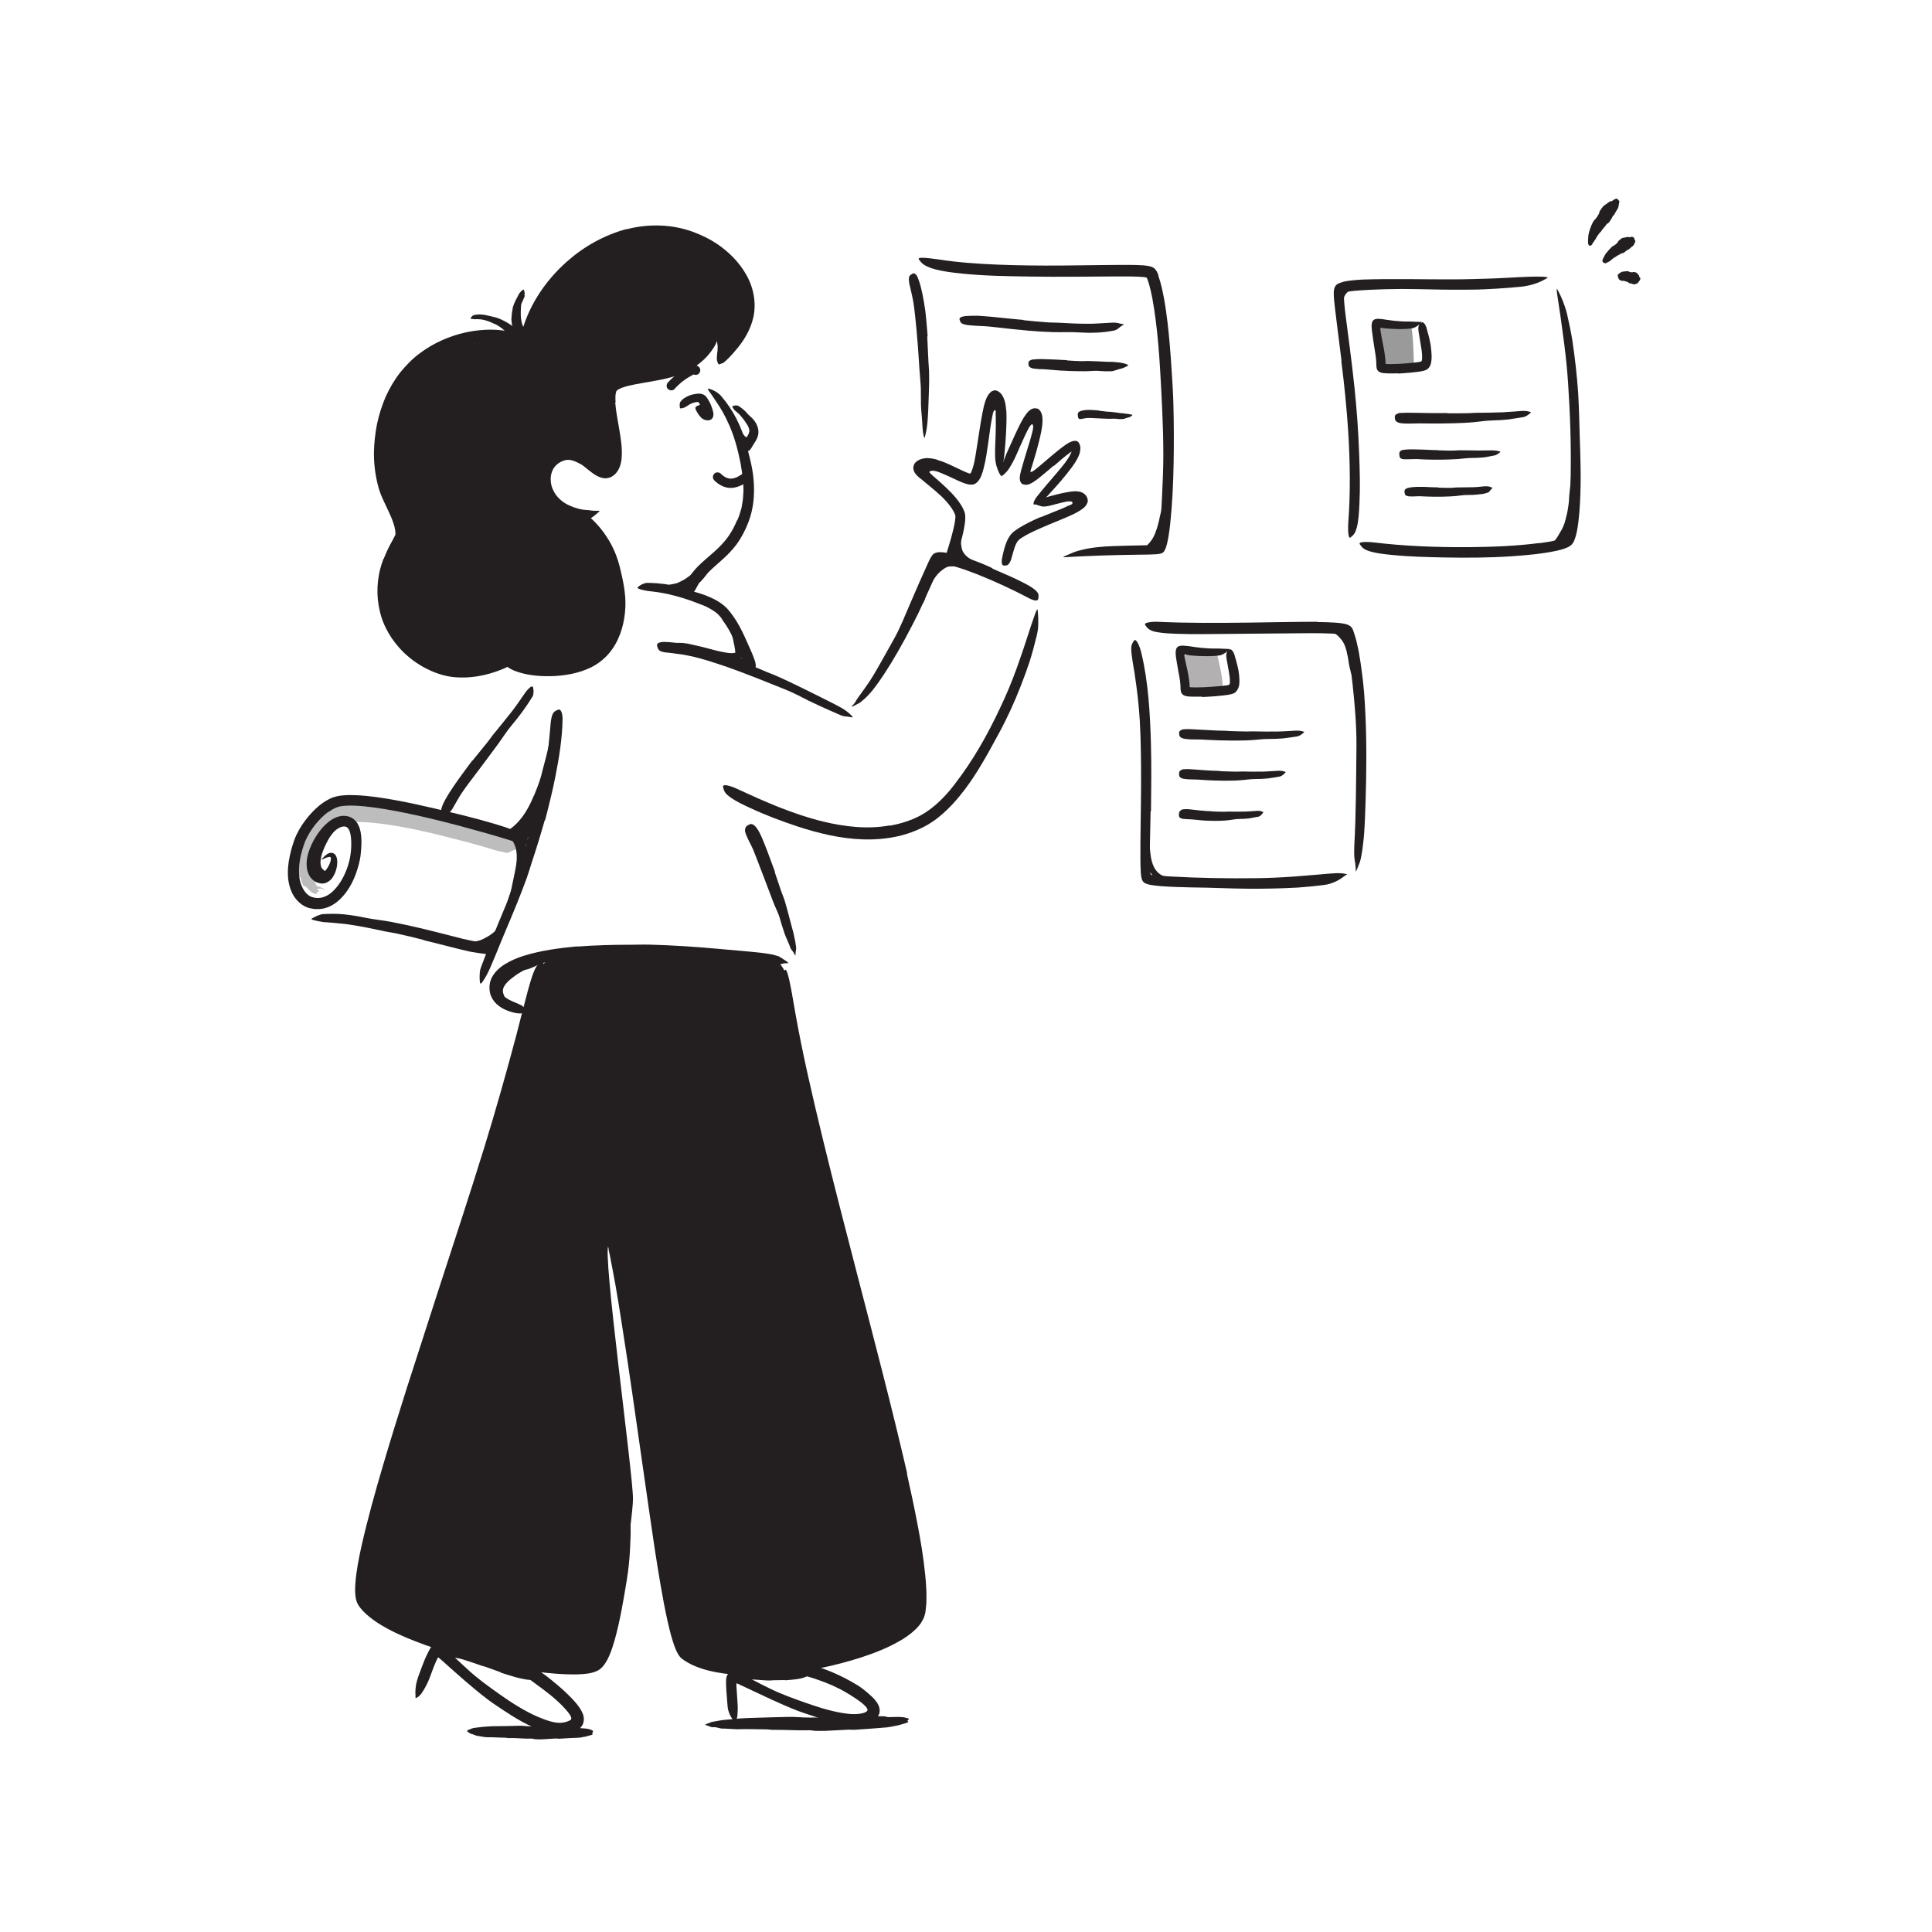 <?xml version="1.0" encoding="UTF-8"?><svg id="Layer_1" xmlns="http://www.w3.org/2000/svg" width="520" height="520" viewBox="0 0 520 520"><defs><style>.cls-1,.cls-2,.cls-3{fill:#231f20;}.cls-4{fill:#242021;}.cls-5{opacity:.3;}.cls-2{opacity:.35;}.cls-3{opacity:.45;}</style></defs><path class="cls-1" d="M127.15,466.74c-.54-.03-.96-.41-1.34-.69-.12-.09-.09-.31.07-.37.3-.1.61-.24.92-.38.07-.02.28-.09.59-.19.32-.07.74-.09,1.18-.16.88-.14,1.86-.19,2.36-.24.96-.09,1.93-.11,2.89-.11,1.96,0,3.92-.06,5.88-.11.44,0,.87,0,1.31.05,1.5.16,3,.14,4.5.05.25-.02.51,0,.75-.11.39-.19,4.48-.21,5.01-.13,1.32.19,2.63.31,3.95.47.19.02.39-.01.56.11.4.28.8.24,1.21.26.56.02,1.13.09,1.69.24.28.07.55.22.82.37.25.12.1.44.02.48-.26.11-.05.28-.03.42,0,.05.02.11,0,.15-.01.05-.83.28-1.69.51-.85.17-1.75.35-1.92.34-.04,0-1.24.06-2.49.11-1.25.07-2.56.14-2.83.17-.28.03-.56-.03-.84-.07-.13-.01-3.9.26-4.05.24-.78-.03-1.56.07-2.35-.17-.15-.05-.31-.03-.47-.03-1.35.04-2.69-.06-4.04-.13-.69-.03-1.38-.01-2.07-.02-.12,0-.25-.04-.37-.05-.16-.02-.31-.05-.47-.05-1.63,0-3.27-.16-4.91-.12-.19,0-.73-.07-1.28-.16-.55-.08-1.1-.23-1.32-.22-.24-.03-1.02-.39-1.23-.44Z"/><path class="cls-1" d="M192.24,464.87c-.43.05-.83-.01-1.2-.18-.37-.14-.71-.29-1.04-.38-.21-.06-.18-.2.07-.28.48-.14.96-.35,1.45-.56.15-.03,1.41-.26,2.84-.5,1.43-.13,3.02-.28,3.83-.35,1.57-.16,3.14-.22,4.71-.26,3.19-.08,6.38-.22,9.56-.26.71,0,1.42.01,2.12.06,2.42.17,4.84.15,7.26.05.4-.02.82,0,1.2-.12.64-.16,7.19-.36,8.04-.32,2.11.12,4.22.14,6.34.18.3,0,.62-.05.9.05.65.25,1.3.16,1.95.14.91-.03,1.81-.05,2.72.04.45.02.91.21,1.36.31.41.1.22.41.08.47-.4.14-.05.28,0,.41.02.05.04.11.02.15,0,.02-.34.14-.83.32-.5.14-1.16.34-1.84.52-1.37.3-2.81.56-3.1.57-.07,0-2.02.16-4.05.32-2.04.14-4.16.29-4.6.32-.45.04-.91-.01-1.37-.04-.22.01-6.33.32-6.57.33-1.27-.01-2.54.1-3.8-.14-.25-.05-.51-.03-.76-.02-2.18.05-4.35-.03-6.52-.09-1.11-.03-2.22-.02-3.33-.03-.2,0-.4-.04-.6-.06-.25-.02-.5-.06-.76-.06-2.62,0-5.25-.14-7.87-.03-.6.01-3.49-.22-4.18-.18-.39-.03-1.67-.43-2.02-.38Z"/><path class="cls-1" d="M192.23,129.29c1.3,1.27,3.01,2.2,4.87,2.02,1.47-.14,2.79-.79,3.99-1.61.54-.37.83-1.12.45-1.71-.35-.54-1.13-.84-1.71-.45-.46.31-.92.61-1.42.85-.09.05-.49.2-.19.09-.14.05-.28.11-.43.15-.13.04-.26.08-.39.11-.07.02-.15.03-.22.05-.04,0-.3.04-.1.02.18-.02-.03,0-.06,0-.08,0-.15.01-.23.01-.16,0-.31,0-.47-.01s-.04,0,.05,0c-.08-.02-.16-.03-.24-.05-.17-.04-.33-.08-.49-.14-.05-.02-.28-.12-.05-.01-.07-.03-.13-.06-.2-.09-.17-.09-.34-.18-.5-.29-.34-.22-.52-.38-.88-.73-.47-.46-1.31-.5-1.77,0s-.5,1.28,0,1.77h0Z"/><path class="cls-1" d="M181.54,104.69c.43-.47.88-.92,1.35-1.34.24-.21.48-.42.72-.62.07-.06.15-.12.22-.17-.1.08-.07.05.01,0,.13-.1.27-.2.41-.3.52-.37,1.05-.71,1.6-1.02.28-.16.55-.31.84-.45.05-.02.13-.09.18-.09-.07,0-.19.07-.03.03.27-.08-.16-.01-.02,0,.11,0,.06-.01-.15-.05-.12,0-.23-.06-.32-.14.47.46,1.31.5,1.77,0s.5-1.28,0-1.77c-.82-.8-1.88-.55-2.79-.08-.68.35-1.34.74-1.97,1.16-1.31.88-2.52,1.92-3.58,3.08-.44.48-.51,1.3,0,1.77.48.44,1.3.52,1.77,0h0Z"/><path class="cls-2" d="M327.65,176.34c0,.1,2.28,8.96,1.03,9.1s-10.44.55-10.44.55l-.64-9.65h10.05Z"/><path class="cls-1" d="M309.24,234.01c-.48-1.11-.66-2.24-.77-3.34-.04-.4-.1-.8-.11-1.2-.01-.7,0-1.39.04-2.08.07-.69.13-1.37.2-2.06.06-.61.12-1.21.18-1.81.08-.77.17-1.54.3-2.3.04-.24.04-.2.05,0,.02.44.03.81.04,1.02,0,1.57.22,3.13.25,4.69.03.94.09,1.91.22,2.84.12,1.02.31,2.03.67,2.96.22.57.5,1.11.87,1.58.55.71,1.3,1.26,2.18,1.54.68.23,1.41.2,2.13.26.16.02.32.02.48.04.6.08.79.25.88.65.02.09.05.18.06.27.03.27-.24.54-.72.64-1.41.37-3.04.05-4.54-.84-1.11-.68-1.95-1.75-2.43-2.86l.03-.02Z"/><path class="cls-1" d="M362.54,175.6c-.28-.97-.54-1.98-1.07-2.82-.09-.16-.19-.31-.3-.46-.12-.13-.24-.26-.35-.4-.77-1.01-1.88-1.75-3.17-2.17-.59-.12-1.18-.28-1.8-.24-.78,0-1.58-.06-2.4-.03-.26,0-.23-.04-.03-.15.2-.11.56-.32,1.02-.55.21-.08.41-.19.62-.24.21-.06.43-.07.65-.1.44-.06.88-.11,1.34-.05.9.02,1.83.24,2.64.7.24.14.48.28.73.41.24.14.46.32.7.48.49.3.88.72,1.28,1.12.78.95,1.41,2.01,1.79,3.14.28.68.41,1.39.59,2.09.21,1.06.39,2.13.46,3.19.06.82.22,1.62.21,2.44,0,.18,0,.35-.01.53-.05.67-.21.88-.5,1.01-.07.03-.13.07-.19.09-.18.06-.42-.21-.58-.69-.44-1.41-.86-2.82-1.1-4.21-.12-1.05-.31-2.07-.58-3.06l.05-.02Z"/><path class="cls-3" d="M370.24,88.21l1.63,10.53,8.67.24s-.04-11.75-1.15-11.75c-1.11,0-9.16.97-9.16.97Z"/><path class="cls-1" d="M359.69,82c.08-.88.22-1.76.62-2.68.14-.34.3-.7.55-.98.87-1.01,2.02-1.47,3.12-1.66.49-.09.97-.2,1.46-.16.31,0,.62.03.92.08.3.03.6.06.9.12.18.04.16.03,0,.03-.16,0-.45.05-.78.11-.6.18-1.12.57-1.64.75-.53.19-1.02.42-1.5.64-.6.23-1.07.72-1.33,1.21-.32.52-.44,1.3-.54,2.07-.06.48-.09.97-.1,1.46,0,.75.01,1.51.13,2.25.1.57.28,1.12.41,1.68.03.12.07.24.09.36.06.46-.08.64-.35.82-.06.04-.13.09-.19.12-.2.1-.46-.04-.73-.35-.34-.48-.54-1.01-.75-1.55-.17-.55-.23-1.12-.29-1.7-.08-.86-.09-1.73-.05-2.61h.04Z"/><path class="cls-1" d="M421.63,138.86c.29-1.27.52-2.62.65-4.01.05-.51.04-1.02.09-1.53.19-1.8.39-3.61.54-5.41.06-.8.14-1.61.17-2.4,0-1.02.21-2.04.45-3.06.08-.32.12-.27.24,0,.11.27.38.78.55,1.37.43,2.1.41,4.19.12,6.29-.16,1.26-.09,2.57-.13,3.86-.06,1.42-.14,2.86-.36,4.32-.14.89-.35,1.78-.61,2.66-.4,1.33-1.04,2.61-1.82,3.76-.63.88-1.33,1.72-2.24,2.36-.2.14-.39.28-.62.39-.89.29-1.22.19-1.48-.01-.06-.04-.13-.08-.16-.12-.12-.12.14-.43.54-.87.28-.36.58-.62.85-.93.27-.3.51-.63.74-.97.23-.33.41-.7.62-1.05.22-.34.43-.69.62-1.05.56-1.07.95-2.29,1.2-3.58h.05Z"/><path class="cls-1" d="M311.25,142.66c.28-.83.48-1.73.73-2.64.08-.34.12-.68.2-1.02.31-1.19.62-2.38.88-3.58.11-.53.23-1.07.32-1.6.07-.34.09-.69.23-1.02.12-.33.26-.66.34-1,.07-.21.09-.18.14.01.03.19.15.54.27.96.22,1.45.07,2.86-.25,4.25-.19.83-.21,1.72-.32,2.59-.12.95-.27,1.91-.53,2.88-.15.59-.34,1.19-.56,1.77-.34.88-.83,1.73-1.4,2.5-.44.6-.89,1.22-1.52,1.72-.13.11-.27.22-.43.32-.64.21-.91.08-1.15-.3-.05-.09-.11-.17-.15-.25-.12-.27.01-.63.24-.94.15-.27.34-.41.51-.59.17-.18.34-.35.5-.54.33-.38.65-.79.92-1.24.4-.66.75-1.44.99-2.28h.05Z"/><path class="cls-1" d="M249.42,154.95c.59-.92,1.28-1.82,2.13-2.6.31-.28.59-.6.95-.84,1.23-.83,2.79-1.38,4.29-1.15.65.06,1.28.19,1.85.4.37.14.75.23,1.05.5.32.24.6.52.92.72.19.14.15.15-.06.15-.16,0-.31.01-.44.02-.19.03-.43.11-.66.15-.2.02-.42.11-.59.1h-.53c-.34-.02-.68.04-.98.02-.62-.04-1.14.03-1.75.05-.75.02-1.43.52-2.06,1-.71.53-1.34,1.21-1.9,2-.34.48-.66.99-.95,1.53-.45.81-.84,1.67-1.17,2.54-.29.67-.43,1.37-.71,2.03-.06.14-.11.29-.19.43-.25.53-.51.64-.84.66-.07,0-.15.02-.21.02-.11,0-.17-.08-.24-.22-.06-.14-.14-.34-.12-.57.02-.68.04-1.4.19-2.08.06-.34.14-.69.21-1.03.09-.34.23-.66.34-.99.35-.97.85-1.91,1.4-2.88l.05.03Z"/><path class="cls-1" d="M257.07,149.87c-.26-.87-.25-1.73-.19-2.52.03-.29.01-.58.06-.85.09-.49.21-.97.33-1.43.15-.45.31-.91.46-1.36.14-.4.25-.8.36-1.2.16-.51.4-.99.68-1.46.09-.14.11-.11.15.04.03.15.13.45.15.76,0,.28.03.55.03.82-.03.26-.06.52-.1.78-.07.52-.15,1.03-.28,1.54-.17.61-.19,1.26-.22,1.87-.04.67-.03,1.33.11,1.95.08.38.2.74.4,1.07.29.49.72.95,1.26,1.26.42.25.91.34,1.39.48.1.04.2.07.3.12.36.19.44.36.37.78-.02.09-.02.19-.04.27-.07.28-.34.49-.69.5-.26.01-.53.01-.8,0-.25-.06-.5-.14-.75-.25-.5-.21-1-.5-1.46-.89-.69-.57-1.27-1.41-1.56-2.28l.04-.02Z"/><path class="cls-1" d="M261.61,152.5c-.74-.39-1.56-.91-2.17-1.58-.22-.25-.46-.46-.64-.73-.63-.95-.99-2-1.13-3.06-.06-.47-.1-.95-.08-1.42.07-.6.26-1.2.63-1.68.11-.15.11-.12.14.05,0,.17.11.48.16.8.02.28.06.54.12.8.03.26.02.51.04.76.04.51.14,1.02.28,1.52.17.62.61,1.14,1.04,1.59.49.5,1.05.86,1.73,1.14.44.17.88.33,1.31.5.7.24,1.42.56,2.1.85.53.23,1.07.44,1.57.7.11.06.23.1.32.19.36.32.42.5.36.79-.01.07-.02.13-.03.19-.06.19-.32.26-.69.25-.58.02-1.06-.15-1.57-.26-.51-.09-.94-.31-1.39-.5-.64-.28-1.34-.51-2.14-.85v-.04Z"/><g class="cls-5"><path class="cls-4" d="M85.52,238.59s-.02-.02-.04-.02c-.08-.06-.2-.14-.34-.35-.13-.22-.28-.51-.38-.86-.09-.36-.16-.75-.18-1.13-.01-.32.04-.89.09-1.39.25-2.08.88-4.27,1.72-6.28.88-1.96,1.94-3.86,3.25-5.21.65-.66,1.33-1.19,1.98-1.49.58-.26,1.57-.44,2.57-.54,2.09-.17,4.4-.05,6.7.19,2.31.23,4.65.59,6.98,1,4.67.84,9.33,1.93,13.95,3.16,2.32.57,4.64,1.17,6.94,1.82,1.15.32,2.29.66,3.43,1.01.58.16,1.12.39,1.71.5l1.74.39h0c.54.13,1.01.19,1.12.14.4-.22.78-.39,1.18-.59.67-.27,1.29-.41,1.89-.43.3,0,.59.01.87.1.14.04.28.1.41.16.14.07.29.21.42.33.11.12.09-.03-.21-.5l-.93-1.23c-.32-.37-.63-.76-.94-1.16-.09-.11-.19-.23-.3-.36-.14-.1-.29-.21-.45-.32-.33-.22-.72-.45-1.14-.67l-1.86-.96c-.62-.32-1.28-.51-1.92-.76-1.29-.47-2.58-.91-3.88-1.35-2.6-.85-5.19-1.7-7.83-2.39-5.28-1.37-10.61-2.56-16.07-3.4-2.74-.41-5.5-.74-8.38-.84-1.44-.06-2.91-.03-4.47.14l-1.19.16-1.26.28c-.43.11-.9.3-1.34.46-.44.17-.84.42-1.26.63-1.59.94-2.81,2.15-3.83,3.4-1.02,1.26-1.82,2.58-2.5,3.93-.68,1.36-1.21,2.75-1.66,4.17-.45,1.42-.81,2.86-1.04,4.35-.14.87-.12,1.66,0,1.92l.57,1.27c.18.38.37.5.55.4.19-.11.38-.21.57-.31.05-.03.1.08.14.29.14.62.32,1.21.59,1.76.2.45.43.64.52.56.13-.1.34.08.65.41.3.32.69.82,1.27,1.22.18.09.33.22.52.27.38.17.71.13.84.09.15-.09.1-.16-.05-.3-.14-.12-.05-.18.19-.18.27-.04.41-.09.45-.19.04-.09-.06-.15-.21-.25-.11-.06-.21-.11-.28-.2-.07-.07-.07-.13-.01-.18.06-.05.15-.04.3-.06.12.02.29-.03.44-.04.17-.03.4.1.64.15.21.03.4.08.53.09.07.02.1-.02.16.04.02-.02.03-.04.02-.05,0-.01-.03-.02-.07-.02-.08-.11-.12-.08-.21-.13-.15-.05-.38-.21-.56-.22-.3-.22-.55-.35-.67-.33-.25,0-.34-.08-.43-.11"/></g><path class="cls-1" d="M211.26,452.19c-1,.02-2.01.03-3.01.05-.37,0-.73.07-1.09.07-1.29,0-2.58-.17-3.86-.23-.57-.03-1.14-.07-1.7-.08-.72-.03-1.45.06-2.17-.4-.22-.1-.19-.1,0-.23.09-.07.23-.18.39-.32.08-.06.17-.26.26-.32.09-.05.19-.09.29-.11.73-.16,1.45-.3,2.17-.41.72-.11,1.45-.03,2.19.02.88.08,1.78-.1,2.68-.12l2.96-.11c.61-.03,1.22-.06,1.82-.11.91-.08,1.85-.14,2.73-.33.68-.15,1.29-.46,1.84-.78.12-.07.24-.14.36-.2.46-.19.66-.14,1.06.31.09.1.19.19.26.28.26.3.27.81-.11,1.18-.53.57-1.23.93-1.93,1.16-.7.24-1.41.36-2.1.46-1.01.14-2.02.2-3.03.28v-.06Z"/><path class="cls-1" d="M134.75,450.09l-3.85-1.39c-.47-.16-.95-.26-1.42-.42-1.64-.57-3.28-1.15-4.94-1.65-.74-.23-1.5-.36-2.25-.49l-1.45-.2c-.24-.03-.48-.08-.72-.15l-.36-.11c-.12-.04-.21-.29-.33-.33-.29-.14-.24-.23.04-.41.14-.05.38-.5.61-.57.24-.12.54-.3.83-.26,2.07.15,4.11.51,6.07,1.2,1.16.44,2.42.67,3.62,1.03,1.32.4,2.62.83,3.93,1.26l2.41.77c1.22.37,2.44.75,3.67,1.01.96.19,1.93.23,2.89.29.21.02.42.03.63.06.78.1.97.46,1.05,1.04.02.14.05.28.05.41,0,.43-.38.77-1.02.92-1.85.24-3.7-.23-5.5-.7-1.34-.36-2.66-.81-3.97-1.23v-.06Z"/><path class="cls-1" d="M161.17,255.87c-2.49.24-14.84-1.57-17.17,7.79-3.31,13.31-22.79,78.75-22.79,78.75,0,0-22.02,73.26-22.7,77.73-.68,4.47-2.14,10.55,1.76,13.31,3.9,2.76,18.26,8.38,31.58,11.12,13.33,2.74,26.7,4.32,28.76,3.09,4.79-2.86,9.7-39,9.76-44.12.08-6.57-8.4-67.33-6.56-68.33,2.6-1.41,9.51,43.2,9.51,43.2,0,0,4.79,56.51,10,65.37,5.2,8.86,26.3,6.6,46.31,1.39,20.02-5.21,18.3-16.5,18.3-16.5l-17.99-82.39-15.29-65.6c-1.15-3.36-.22-19.25-6.27-22.47-6.28-3.34-41-2.96-47.22-2.36Z"/><path class="cls-1" d="M135.92,262.23c.7-.63,1.43-1.09,2.24-1.57.3-.17.56-.37.87-.51,1.09-.47,2.18-.84,3.3-1.03.49-.09.98-.2,1.45-.3.61-.15,1.26-.12,1.89-.1.2.01.18.04.04.16-.14.11-.39.39-.7.61-.54.42-1.11.65-1.67.89-.56.25-1.1.48-1.71.58-.71.16-1.33.59-1.95.96-.67.39-1.32.91-1.97,1.4-.39.31-.78.62-1.11.98-.5.53-.98,1.12-1.17,1.79-.16.52-.07,1.04.09,1.48.02.1.1.19.13.29.11.36.06.54-.32.84-.08.07-.16.15-.24.21-.28.21-.64.16-.97-.19-.42-.55-.65-1.3-.65-2.06,0-.77.25-1.5.56-2.13.48-.94,1.15-1.68,1.83-2.32l.04.04Z"/><path class="cls-1" d="M84.97,229.38c.34-.91.77-1.76,1.23-2.58.17-.29.3-.61.49-.89.64-1.01,1.44-1.91,2.28-2.74.37-.37.75-.74,1.15-1.07.51-.43,1.07-.82,1.7-1.04.2-.07.19-.01.08.14-.12.14-.3.42-.55.69-.44.47-.82.98-1.18,1.5-.37.5-.74,1-1.13,1.53-.47.61-.83,1.32-1.18,2.03-.39.77-.75,1.55-1.03,2.36-.17.5-.32,1-.42,1.51-.15.77-.22,1.56-.04,2.27.15.55.52.97.91,1.21.1.05.18.09.26.16.3.23.38.37.31.84-.02.1-.02.21-.04.31-.06.33-.38.53-.89.44-.76-.13-1.43-.74-1.84-1.43-.41-.71-.58-1.49-.61-2.21-.04-1.08.17-2.08.45-3.02h.04Z"/><path class="cls-1" d="M134.18,252.79c-.5.57-1.06,1.14-1.73,1.55-.25.15-.47.33-.73.45-.93.42-1.9.59-2.84.57-.41,0-.82,0-1.22-.03-.51-.03-1.03-.13-1.5-.31-.15-.06-.12-.11.03-.16.14-.05.4-.14.68-.17,1-.08,1.91-.35,2.8-.56.55-.09,1.04-.43,1.47-.75.49-.36.93-.78,1.36-1.26.26-.29.5-.62.73-.96.34-.52.68-1.06.94-1.64.21-.45.29-.96.5-1.43.04-.1.07-.21.13-.31.2-.37.39-.42.83-.25.1.04.2.07.3.12.32.16.49.45.45.75-.07.92-.42,1.73-.9,2.57-.35.62-.76,1.24-1.23,1.85l-.04-.02Z"/><path class="cls-1" d="M134.72,251.18c-.71.71-1.51,1.33-2.37,1.83-.31.19-.61.39-.94.54-1.17.51-2.41.78-3.63.91-.54.07-1.09.11-1.63.09-.69,0-1.39-.09-2.05-.28-.21-.06-.17-.1.02-.15.19-.04.52-.14.9-.19.67-.07,1.33-.22,1.97-.35.64-.11,1.28-.25,1.92-.41.77-.19,1.48-.63,2.18-1,.77-.42,1.49-.94,2.14-1.55.4-.37.77-.78,1.1-1.22.5-.67.97-1.37,1.28-2.15.25-.6.35-1.23.43-1.86.01-.14.03-.28.04-.41.09-.51.19-.66.56-.73.08-.02.17-.04.25-.05.27-.03.47.22.52.66.08,1.29-.27,2.65-.88,3.87-.44.92-1.09,1.73-1.78,2.47l-.03-.02Z"/><path class="cls-1" d="M140.88,233.45c-.28,1.23-.59,2.42-.91,3.62-.12.43-.18.88-.31,1.31-.46,1.52-.95,3.03-1.55,4.51-.26.66-.49,1.33-.75,1.98-.17.42-.31.86-.59,1.23-.27.38-.57.74-.91,1.06-.21.2-.2.14-.16-.11.02-.13.04-.31.06-.52,0-.22,0-.48.04-.72.05-.21.02-.46.1-.66.07-.2.14-.41.19-.62.13-.42.24-.84.36-1.26.24-.84.46-1.71.77-2.55.38-1.01.53-2.13.77-3.2.26-1.18.51-2.37.73-3.56.13-.73.27-1.46.32-2.17.09-1.08.07-2.19-.16-3.26-.18-.83-.56-1.58-.94-2.3-.08-.16-.19-.3-.27-.47-.29-.6-.21-.87.2-1.26.1-.09.19-.19.29-.26.33-.26.8-.16,1.2.27,1.09,1.35,1.62,3.15,1.78,4.95.13,1.33.01,2.74-.22,4h-.05Z"/><path class="cls-1" d="M141.59,226.96c-.05.38-.1.76-.15,1.13-.02.14,0,.27-.02.41-.13.48-.27.96-.37,1.43-.04.21-.07.42-.1.63-.03.27-.07.53-.16.79-.03.08-.07.07-.12,0-.05-.07-.14-.21-.18-.36-.1-.55-.22-1.08-.19-1.62.03-.32-.1-.66-.1-.98,0-.36,0-.72,0-1.09,0-.22,0-.45-.01-.67-.02-.34-.02-.68-.09-1.01-.06-.26-.22-.49-.31-.74-.02-.05-.06-.1-.07-.16-.05-.2.05-.29.46-.4l.28-.08c.32-.07.6-.03.73.11.18.21.33.44.4.69.06.25.08.5.09.76.01.38-.02.77-.04,1.15h-.04Z"/><path class="cls-1" d="M144.3,215.31c.63-1.48,1.23-2.99,1.76-4.52.2-.56.33-1.13.51-1.69.66-1.98,1.25-3.99,1.72-6.02.2-.91.36-1.82.53-2.73l.29-1.75c.13-.58.41-1.15.48-1.74.07-.36.12-.31.17.01.03.16.03.38.11.67.07.28.18.61.24.97,0,1.23-.08,2.46-.24,3.68-.2,1.21-.45,2.42-.78,3.61-.39,1.42-.64,2.94-1.03,4.41-.43,1.61-.92,3.19-1.46,4.77-.33.97-.68,1.93-1.04,2.88-.53,1.45-1.16,2.89-1.81,4.31-.51,1.11-.96,2.24-1.62,3.33-.15.23-.27.49-.45.71-.67.81-1.14.84-1.69.54-.13-.07-.27-.13-.38-.22-.38-.29-.35-.84-.09-1.46.94-1.68,1.94-3.37,2.82-5.31.65-1.43,1.32-2.93,1.92-4.44h.05Z"/><path class="cls-1" d="M143.7,214.2c.68-1.62,1.33-3.29,1.85-5.01.19-.63.31-1.27.49-1.91.61-2.24,1.2-4.51,1.69-6.81.21-1.02.36-2.06.51-3.08.13-1.32.49-2.63.86-3.93.13-.4.15-.34.21.03.04.36.21,1.03.28,1.81.16,1.38-.03,2.73-.12,4.1-.12,1.36-.3,2.73-.58,4.08-.33,1.62-.55,3.33-.91,4.99-.41,1.82-.91,3.63-1.53,5.41-.38,1.09-.84,2.17-1.31,3.23-.74,1.61-1.65,3.15-2.72,4.59-.84,1.11-1.71,2.26-2.94,3.11-.28.17-.52.4-.83.53-1.13.54-1.62.37-1.99-.23-.09-.14-.19-.28-.25-.43-.19-.51.12-1.05.68-1.4,1.63-1.13,3-2.6,4.24-4.5.89-1.41,1.68-2.97,2.33-4.61l.06.02Z"/><path class="cls-1" d="M192.35,176.8l-3.09-.93c-.37-.11-.76-.17-1.13-.29l-1.96-.59c-.65-.22-1.3-.42-1.96-.58-.58-.14-1.18-.24-1.77-.28-.76-.02-1.5-.15-2.27-.15-.24,0-.23-.06-.05-.2.18-.14.54-.42,1.01-.58.41-.15.84-.18,1.26-.18.42,0,.83,0,1.24.03.82.06,1.63.19,2.42.39.94.24,1.93.43,2.88.66l3.12.82c.64.17,1.27.33,1.91.46.97.2,1.94.4,2.89.42.73.01,1.46-.17,1.97-.44.09-.07.2-.14.27-.21.28-.22.35-.21.88-.06l.35.08c.19.05.32.17.38.38.07.22,0,.5-.22.79-.68.86-1.66,1.11-2.47,1.24-.84.11-1.63.06-2.4-.03-1.14-.14-2.21-.43-3.28-.69v-.04Z"/><path class="cls-1" d="M197.42,172.52c-.17-.75-.41-1.5-.67-2.23-.11-.27-.22-.52-.34-.79-.38-.94-.8-1.86-1.3-2.75-.22-.39-.45-.79-.69-1.16-.33-.47-.65-.95-1-1.4-.11-.15-.06-.17.1-.11.15.06.45.18.7.42.46.41.88.85,1.27,1.32.39.47.65,1.03.93,1.57.3.66.71,1.3,1.03,1.98.35.74.64,1.51.91,2.28.15.48.31.96.42,1.46.2.74.3,1.51.39,2.28.01.32.1.56.08.96,0,.43-.26.87-.64,1.1-.15.1-.25.17-.36.23-.37.21-.48.15-.77-.07-.06-.05-.14-.1-.2-.15-.2-.17-.18-.5.14-.8.23-.19.54-.35.55-.42.01-.05,0-.08-.03-.11,0-.09-.03-.42-.04-.63,0-.24-.06-.49-.08-.73-.1-.73-.24-1.49-.45-2.24h.03Z"/><path class="cls-1" d="M197.79,176.51c.11-.09.22-.18.31-.28.03-.04.02-.08.06-.12.12-.13.29-.26.4-.4.05-.06.06-.13.06-.2,0-.09-.03-.17.1-.25.07-.05.93.07,1.01.19.09.21.13.42-.02.6-.08.11-.03.24-.06.36-.04.13-.09.26-.15.38-.04.08-.07.16-.1.23-.06.11-.14.22-.15.35,0,.1.09.22.14.34.01.03.04.06.04.08,0,.09-.12.07-.59-.06l-.32-.09c-.36-.11-.65-.24-.74-.32-.26-.24-.26-.38-.23-.52.03-.1.1-.2.18-.29h.04Z"/><path class="cls-1" d="M199.15,117.25c-.19-.36-.35-.73-.5-1.09-.05-.13-.13-.25-.17-.39-.17-.47-.32-.93-.51-1.38-.08-.2-.18-.39-.27-.59-.12-.24-.25-.49-.34-.75-.06-.16.27-.09.47.16.32.46.62.94.85,1.45.14.31.34.6.52.89.19.32.37.64.57.95.12.19.25.37.39.54.21.26.44.51.71.68.21.14.47.18.7.21.05,0,.11,0,.15,0,.18.04.2.15.16.48l-.02.22c-.03.24-.18.42-.39.46-.63.04-1.19-.37-1.59-.79-.3-.32-.53-.69-.74-1.04h.02Z"/><path class="cls-1" d="M186.83,156.66c-.62.45-1.33.86-2.13,1.16-.3.12-.52.24-.79.32-.94.26-1.94.49-2.95.47-.44,0-.88,0-1.3-.04-.27-.03-.54-.03-.8-.11-.26-.09-.51-.2-.76-.31-.15-.08-.13-.11.02-.19.15-.07.43-.26.73-.37.53-.13,1.02-.13,1.49-.24.47-.08.9-.2,1.39-.28.58-.08,1.13-.43,1.7-.7.6-.26,1.1-.61,1.67-1.01.34-.24.68-.51,1.01-.8.5-.43,1.02-.87,1.48-1.37.37-.38.61-.88.99-1.27.08-.09.15-.19.25-.27.35-.29.57-.25.96.12.09.09.18.17.27.26.27.31.35.69.22.98-.34.93-.97,1.55-1.68,2.22-.52.49-1.11.97-1.72,1.45l-.04-.04Z"/><path class="cls-1" d="M188.41,156.61c-.61.59-1.32,1.11-2.07,1.54-.27.17-.56.31-.85.43-1.07.35-2.16.53-3.22.46-.47.03-.93-.05-1.38-.08-.29-.01-.58-.06-.86-.13-.28-.06-.57-.14-.82-.32-.16-.1-.13-.11.04-.2.08-.05.2-.12.35-.22.14-.08.29-.11.45-.12.57,0,1.11-.11,1.65-.14.27,0,.53-.04.79-.05.27,0,.53-.03.79-.06.32-.03.64-.1.93-.25l.44-.19c.14-.09.28-.17.42-.24.63-.31,1.22-.73,1.77-1.22.33-.31.66-.63.96-.99.46-.54.91-1.11,1.3-1.72.31-.48.52-1.01.83-1.53.07-.11.12-.24.19-.35.32-.39.53-.42.94-.15.09.06.19.12.27.19.28.23.38.59.26.88-.34.88-.88,1.71-1.51,2.59-.47.65-1.02,1.29-1.61,1.9l-.03-.03Z"/><path class="cls-1" d="M155.24,138.07s5.62,4.58,7.55,8.8c1.93,4.22,4.56,13.28,4.06,17.16-.5,3.87-3.33,14.86-7.57,14.3s-15.78,2.04-15.78,2.04l-7-2.51s-14.8,7.07-23.54-1.5c-8.74-8.57-9.23-17.42-9.23-17.42l3.31-12.08,1.19-3.85s-6.75-15.21-5.91-22.31c.84-7.1,2.74-14.85,5.45-18.3s11.44-8.77,11.44-8.77l13.8-2h7.83s5.48-11.6,8.72-15.04c3.24-3.44,13.17-12.77,22.03-14.05,8.86-1.28,19.68,2.12,21.09,3.99,1.41,1.87,7.89,8.61,8.84,12.02.95,3.41-1.26,10.41-1.26,10.41l-6.36,8.31-1.22-7.17s-1.93,4.44-5.76,7.19c-3.84,2.75-15.12,2.6-18.91,4.66-3.79,2.06-5.22,4.52-4.29,7.33.92,2.8,1.94,14.32,1.94,14.32,0,0-.99,2.52-2.04,3.41s-8-4.25-9.33-4.4c-1.32-.15-4.4-.29-5.64,1.92-1.24,2.21-2.65,5.44-2.46,6.39s4.03,4.66,4.03,4.66l5.02,2.52Z"/><path class="cls-1" d="M146.46,466.06c-4.19-1.44-7.83-3.64-11.31-5.97-1.27-.86-2.55-1.67-3.76-2.59-4.27-3.24-8.22-6.82-12.15-10.33l-.58-.51-.38-.32-.2-.15c-.06-.03-.16-.14-.21-.05-.08.15-.17.28-.23.44-.11.21-.2.42-.33.71-.19.43-.38.87-.55,1.31-.55,1.36-.98,2.8-1.62,4.2-.32.69-.69,1.38-1.09,2.05-.2.33-.42.66-.63.98-.25.3-.5.6-.83.85-.9.56-.73.48-.76-.46-.08-.99-.02-2.49.47-4.05.09-.31.2-.6.28-.92l.34-.91.69-1.86c.24-.63.49-1.27.76-1.92l.21-.48.37-.78c.26-.55.57-1.13.88-1.69.12-.13.22-.36.35-.4l.38-.22.38-.22.1-.05h.02s.01-.02.01-.02h0c-.01-.06.02.08.02.07h0s.06-.04.06-.04c.08-.06.15-.07.22-.07.56-.05,1.23.22,1.89.74.33.25.65.51.97.78l.71.61.97.87c1.26,1.17,2.53,2.34,3.8,3.52,2.67,2.5,5.75,4.71,8.78,6.85,3.32,2.35,6.77,4.55,10.44,6.13,1.13.48,2.28.91,3.44,1.21,1.15.31,2.25.44,3.31.24.29-.05.59-.13.88-.23l.34-.12.26-.11c.18-.09.41-.16.53-.35.11-.19.08-.42.02-.62-.06-.21-.16-.39-.29-.59-.04-.08-.17-.25-.27-.39-.1-.15-.22-.29-.33-.44-.93-1.16-2.04-2.24-3.18-3.27-2.18-1.96-4.59-3.6-6.94-5.37-.52-.39-1.04-.75-1.55-1.16-1.89-1.53-2.35-2.23-2.14-3.25.04-.23.05-.47.13-.66.25-.6,1.38-.43,2.84.54,2.2,1.42,4.44,2.95,6.59,4.71,2.16,1.76,4.29,3.59,6.3,5.89.32.37.64.76.95,1.21.08.13.14.18.25.37l.33.55c.24.35.36.78.55,1.17.26.81.27,1.63,0,2.4-.13.38-.36.73-.62,1.02-.11.16-.28.28-.45.4l-.51.36-.79.37c-.13.06-.26.12-.4.17l-.35.13c-.35.12-.7.23-1.07.32-.74.18-1.53.26-2.28.24-1.52-.04-2.84-.4-4.04-.77l.02-.08Z"/><path class="cls-1" d="M230.68,464.26c-2.26.06-4.31-.31-6.31-.77-1.99-.47-3.92-1.06-5.82-1.71-1.39-.47-2.78-.9-4.13-1.43-4.77-1.88-9.34-4.12-13.93-6.27-1.25-.59-1.46-.7-2.01-.94-.06-.02-.12-.06-.19-.07-.06.02-.06.11-.08.18-.02.14-.01.28-.01.41,0,.27.03.54.05.79.09,1.42.19,2.84.28,4.27.05.72.05,1.44,0,2.17l-.08,1.09c-.06.36-.18.73-.33,1.09-.23.45-.34.64-.39.63-.06-.01-.09-.24-.34-.61-.57-.76-1.37-2.08-1.55-3.7l-.34-4.37-.04-.69c-.02-.37-.04-.73-.04-1.1-.02-.72-.02-1.47.17-2.01.09-.27.2-.49.35-.66l.54-.38c.28-.41.77-.25,1.33-.18.3.07.59.11.89.19l.97.45c.32.14.64.31.96.47l.49.25,1.94,1.01c1.29.68,2.59,1.35,3.91,1.99,3.14,1.56,6.57,2.79,9.92,3.97,3.68,1.28,7.44,2.48,11.2,2.92,2.22.29,4.97.02,5.39-.91.06-.24-.07-.47-.2-.67-.06-.1-.14-.2-.22-.29-.04-.05-.08-.09-.14-.15l-.22-.22c-.6-.6-1.33-1.12-2.06-1.63-1.48-1-3.02-1.97-4.62-2.79-2.49-1.29-5.1-2.24-7.71-3.08-.58-.19-1.15-.32-1.73-.5-2.12-.68-2.71-1.07-3.03-1.96-.07-.2-.19-.4-.22-.57-.15-.56.96-1.03,2.76-.8,2.64.39,5.17,1.28,7.68,2.3,2.5,1.05,4.94,2.3,7.32,3.79.88.57,1.7,1.23,2.53,1.94.41.37.83.73,1.25,1.14l.34.35c.16.16.3.37.46.56.33.37.55.78.77,1.19.35.82.47,1.74.1,2.56-.15.41-.5.7-.82,1.01-.16.15-.31.32-.49.46l-.62.35c-.4.21-.86.52-1.23.58-.32.09-.62.18-.93.25-.59.08-1.2.2-1.76.2v-.07Z"/><path class="cls-1" d="M127.17,204.73l4.05-4.99c.49-.61.91-1.27,1.4-1.87,1.73-2.14,3.49-4.26,5.18-6.42.75-.96,1.45-1.96,2.14-2.96l1.33-1.92c.44-.64.96-1.23,1.6-1.72.55-.2.53-.13.66.47.08.31.08.67.06,1.09-.02.21-.03.43-.08.64-.07.2-.16.4-.28.59-1.66,2.71-3.55,5.25-5.61,7.7-1.24,1.46-2.28,3.16-3.43,4.74l-3.84,5.18-2.39,3.17c-1.2,1.6-2.44,3.19-3.56,4.84-.87,1.28-1.58,2.63-2.36,3.95-.17.29-.31.59-.53.86-.39.5-.68.8-.98.94-.32.13-.6.14-.94.07-.15-.03-.31-.04-.44-.09-.22-.08-.33-.28-.37-.58-.04-.31-.03-.74.15-1.17.44-1.36,1.21-2.54,1.94-3.76.76-1.21,1.58-2.4,2.41-3.58,1.24-1.75,2.55-3.47,3.83-5.21l.06.04Z"/><path class="cls-1" d="M201.69,116.18c.08-.41-.14-.97-.39-1.57-.12-.21-.28-.39-.41-.61-.46-.78-1.06-1.55-1.71-2.28-.29-.32-.62-.6-.95-.88-.46-.31-.81-.76-1.1-1.28-.09-.17.04-.27.29-.34.25-.07.68-.16,1.01-.07.31.06.54.23.77.4.23.16.46.33.68.51.45.35.87.76,1.25,1.21.45.56,1.07.97,1.58,1.56.56.62,1.03,1.42,1.28,2.33.15.57.18,1.19.09,1.78-.09.44-.21.87-.42,1.24-.17.4-.41.71-.62,1.06-.16.28-.33.52-.48.78-.16.25-.3.56-.49.78-.08.1-.14.22-.24.32-.34.35-.58.32-1.1-.18-.12-.11-.24-.22-.35-.34-.37-.41-.52-.88-.4-1.2.41-.92.84-1.6,1.24-2.12.24-.4.39-.69.41-1.08h.06Z"/><path class="cls-1" d="M160.79,174.59c2.33-2.24,3.73-5.51,4.25-8.95.21-1.26.18-2.55.2-3.84.07-4.57-.91-9.25-2.83-13.53-.84-1.91-1.93-3.71-3.21-5.33-.83-1.03-1.72-2.01-2.71-2.88-.98-.91-1.95-1.82-2.94-2.74-.66-.54-.57-.5.16-.33.37.08.93.14,1.63.26.68.14,1.38.49,2.11.92,2.39,1.77,4.36,4.02,5.95,6.49,1.62,2.46,2.74,5.22,3.45,8.06.82,3.4,1.62,6.99,1.47,10.63-.17,3.96-1.19,8.03-3.55,11.39-1.43,2.06-3.43,3.76-5.66,4.87-3.38,1.64-7.07,2.27-10.68,2.38-2.81.05-5.62-.12-8.39-.93-.61-.16-1.19-.39-1.8-.62-2.19-.99-2.61-1.82-2.57-2.68.01-.21,0-.43.06-.6.21-.59,1.19-.43,2.58.07,4.09,1.62,8.85,1.95,13.46,1.29,3.4-.57,6.74-1.68,8.94-3.98l.06.05Z"/><path class="cls-1" d="M135.49,88.69c-.59-.48-1.22-.94-1.91-1.3-.25-.15-.52-.21-.78-.34-.9-.44-1.87-.81-2.87-1.01-.44-.1-.9-.11-1.35-.13-.58.03-1.15,0-1.75-.08-.19-.03-.19-.19-.05-.4.14-.2.41-.5.76-.62,1.26-.3,2.59-.2,3.83.14.74.21,1.54.32,2.3.56.82.27,1.62.63,2.38,1.05.47.26.92.54,1.36.84.68.44,1.28.99,1.91,1.48.48.39,1.06.69,1.58,1.07.12.08.25.15.35.25.38.37.35.61-.15,1.12-.11.12-.22.24-.35.35-.42.36-.9.49-1.21.33-.93-.47-1.59-1.16-2.35-1.81-.55-.49-1.1-1.01-1.71-1.46l.03-.05Z"/><path class="cls-1" d="M137.68,85.63c.03-.75.07-1.49.25-2.22.04-.26.05-.53.13-.79.28-.91.68-1.76,1.12-2.54.2-.34.36-.7.54-1.04.03-.12.18-.18.24-.29.08-.1.15-.2.24-.29.18-.18.38-.34.58-.49.13-.09.2-.02.27.18.06.19.18.53.16.82-.01.26-.06.49,0,.77-.09.2-.16.41-.24.6-.17.4-.33.79-.53,1.18-.26.47-.2,1.04-.24,1.56-.03.58-.05,1.17-.03,1.77,0,.37.05.74.1,1.12.11.56.19,1.14.43,1.68.18.41.54.75.84,1.11.07.08.15.15.2.23.18.32.03.51-.64.89l-.46.26c-.53.27-1.04.32-1.33.13-.88-.57-1.17-1.49-1.41-2.43-.18-.7-.22-1.45-.28-2.19h.06Z"/><path class="cls-1" d="M198.43,140.1c.28-.71.59-1.42.77-2.13l.32-1.06c.11-.35.14-.74.21-1.11.13-.74.27-1.49.29-2.26.05-.77.12-1.53.07-2.31-.02-.57-.04-1.13-.1-1.7-.08-.57-.15-1.13-.21-1.7-.08-1.01-.29-2-.43-3.01-.2-1-.42-2-.65-2.99-.49-1.99-1.05-3.98-1.81-5.9-.31-.86-.7-1.7-1.09-2.52-.36-.84-.82-1.63-1.24-2.44-.58-1.01-1.18-2.01-1.85-2.96-.65-.96-1.27-1.94-1.98-2.85-.31-.73-.31-.62.38-.44.68.19,1.91.73,2.9,1.78,3.35,3.83,5.61,8.41,6.89,13.28.78,2.9,1.61,5.93,1.9,9.03.31,3.39.17,6.9-.86,10.25-.62,2.03-1.49,3.95-2.58,5.77-1.62,2.79-4.03,5.04-6.34,7.03-1.79,1.55-3.46,3.2-4.72,4.87-.26.37-.47.77-.69,1.17-.8,1.5-1.09,1.98-2,2.1-.2.03-.41.09-.6.09-.63.01-.96-.93-.49-2.46.36-1.12.91-2.22,1.65-3.24.74-.97,1.51-1.82,2.35-2.6,1.67-1.58,3.37-2.89,4.84-4.33,1.09-1.06,2.06-2.18,2.9-3.41.83-1.24,1.52-2.58,2.11-4l.07.02Z"/><path class="cls-1" d="M103.25,150.45c.51-1.29,1.08-2.56,1.71-3.75l.93-1.73c.28-.52.6-1.17.54-1.09,0-.02,0-.15,0-.27,0-.12,0-.24-.01-.36-.03-.25-.04-.49-.1-.76-.08-.51-.22-1.04-.4-1.58-.34-1.07-.82-2.17-1.33-3.27-.52-1.11-1.08-2.24-1.61-3.43-.27-.6-.52-1.22-.75-1.86-.24-.67-.41-1.32-.57-1.96-.71-2.88-1.05-5.77-1.01-8.66.05-2.55.33-5.08.82-7.58.52-2.49,1.3-4.93,2.29-7.28,1.06-2.32,2.34-4.55,3.92-6.58,1.61-1.98,3.41-3.83,5.48-5.34,3.65-2.69,7.89-4.54,12.25-5.5,2.81-.58,5.7-.86,8.59-.65.72.06,1.45.14,2.17.26.72.14,1.43.32,2.13.55,1.39.44,2.83,1.05,3.88,2.26.61.79.66,1.26.58,1.27-.11.05-.43-.3-1.17-.49-1.48-.38-3.97-.35-6.89-.5-2.59-.2-5.25,0-7.82.51-2.58.5-5.12,1.24-7.48,2.37-2.36,1.12-4.59,2.54-6.49,4.34-1.93,1.77-3.66,3.81-5,6.14-3.33,5.54-4.45,12.62-3.98,19.26.1,1.61.34,3.2.7,4.74l.3,1.14c.12.36.23.72.38,1.09.28.73.61,1.48.96,2.23.7,1.5,1.46,3.03,2.11,4.67.63,1.66,1.18,3.37,1.11,5.46-.1.77-.38,1.35-.59,1.75l-.66,1.28c-2.2,4.05-3.61,8.44-3.37,12.93.14,3.39,1.17,6.74,3.01,9.6,1.83,2.87,4.4,5.29,7.34,6.99,2.3,1.3,4.81,2.22,7.33,2.44,2.56.23,5.16-.08,7.7-.66,1.11-.28,2.19-.6,3.27-.99,2.02-.7,3.29-1.29,4.24-1.6.94-.34,1.57-.39,2.18-.3.28.05.63.05.85.14.36.15.24.58-.35,1.24-.59.65-1.68,1.48-3.22,2.26-2.28,1.16-4.75,2.03-7.35,2.58-2.59.56-5.32.76-8.12.44-2.88-.37-5.5-1.39-7.95-2.75-2.43-1.39-4.66-3.16-6.52-5.3-1.38-1.58-2.58-3.35-3.5-5.26-.24-.47-.45-.96-.64-1.46-.21-.49-.38-1-.53-1.51-.18-.51-.29-1.02-.4-1.54-.11-.52-.25-1.02-.32-1.55-.69-4.18-.19-8.56,1.31-12.4l.08.02Z"/><path class="cls-1" d="M239.45,222.24c2.9-.5,5.73-1.39,8.31-2.76,2.49-1.36,4.79-3.33,6.83-5.56,1.51-1.62,2.82-3.44,4.14-5.24,4.65-6.41,8.42-13.56,11.71-20.87,1.46-3.25,2.76-6.6,3.91-9.95,1.55-4.28,2.8-8.65,4.36-12.94.59-1.32.53-1.15.66.11.07.63.09,1.53.08,2.6,0,.54-.02,1.12-.09,1.73-.08.61-.2,1.24-.36,1.89-.56,2.3-1.17,4.58-1.88,6.83-.75,2.24-1.56,4.45-2.42,6.65-1.72,4.4-3.69,8.71-5.98,12.89-2.72,4.99-5.52,10.24-9.09,14.94-1.96,2.58-4.13,5.03-6.7,7.14-1.26,1.07-2.68,2.01-4.16,2.79-1.48.75-3,1.42-4.58,1.9-1.93.63-3.93,1.04-5.93,1.27-2,.26-4.01.31-6.01.26-6.06-.2-11.97-1.64-17.59-3.48-4.37-1.45-8.61-3.04-12.74-4.97-.91-.42-1.81-.83-2.71-1.3-1.67-.86-2.69-1.57-3.36-2.14-.67-.57-.95-1.08-1.08-1.63-.06-.25-.17-.53-.17-.72-.01-.65,1.58-.38,4.02.74,7.2,3.35,14.85,6.72,22.86,8.69,5.92,1.42,12.08,2.14,17.94,1.06l.02.08Z"/><path class="cls-1" d="M283.57,125.36c-1.06.9-2.12,1.82-3.22,2.71-.91.75-2.02,1.64-2.93,2.07-.24.14-.45.19-.66.25-.22.08-.39.07-.58.1-.35-.02-.62-.08-1.05-.21-.29-.26-.35-.44-.49-.63-.09-.23-.16-.5-.17-.84-.03-.68.2-1.63.45-2.54l.77-2.65.61-2.02c.54-1.71,1.08-3.43,1.49-5.12.1-.37.18-.64.24-1.02.04-.36.13-.81-.09-1.18-.09-.15-.26-.08-.35,0-.1.08-.19.18-.27.28-.17.21-.32.46-.47.72-.13.23-.23.41-.38.72l-.71,1.48c-.45,1-.9,2.01-1.35,3-.58,1.28-1.1,2.61-1.79,3.86-.34.63-.7,1.25-1.09,1.86-.18.31-.43.59-.69.86-.26.27-.51.54-.8.79-.79.56-.69.42-.53-.37.07-.4.13-.97.16-1.66.08-.66.29-1.36.58-2.1l.7-1.75.78-1.73,1.59-3.51.84-1.76c.05-.08.22-.47.35-.71l.43-.82c.3-.51.59-1.07.9-1.49.3-.48.61-.84.91-1.18l.44-.38c.14-.1.28-.17.41-.26.54-.27.96-.33,1.81-.1.59.46.85.94,1.03,1.63.25.92.18,2.32-.06,3.77l-.2,1.08-.18.82-.31,1.32c-.43,1.76-.92,3.49-1.44,5.19l-.43,1.4-.14.44-.08.25-.17.54c-.03.09-.05.19-.07.29,0,.09-.06.23.04.27.36.03.65-.25.98-.46l.24-.18.35-.28,1.11-.92c1.83-1.53,3.62-3.13,5.56-4.63.37-.28.74-.56,1.14-.83l.3-.2.42-.26c.29-.14.58-.33.87-.42.58-.21,1.16-.32,1.69-.02.44.38.64.96.71,1.56.04.61-.08,1.26-.27,1.87-.17.47-.37.92-.61,1.34-.46.84-.99,1.61-1.54,2.35-1.72,2.29-3.54,4.39-5.42,6.43-.41.45-.81.89-1.23,1.35-1.57,1.64-2.12,2.08-2.88,2.06-.16,0-.35.04-.47.01-.4-.05-.14-1.09.93-2.39,1.56-1.96,3.24-3.88,4.88-5.8.83-.96,1.64-1.92,2.39-2.91.73-.98,1.43-2.01,1.8-2.97.1-.25.06-.16.07-.18h0s0,0,0-.01c0,0,0,0,0-.01h0s0,0,0,0l-.11.07-.27.19c-1.46,1.05-2.93,2.34-4.39,3.61l-.04-.04Z"/><path class="cls-1" d="M280.04,139.23l6.03-2.43c.36-.15.71-.32,1.06-.49l.27-.14s.09-.04.14-.05c.18-.06.4-.13.64-.25.12-.06.25-.12.36-.22.12-.1.13-.25.12-.37-.06-.25-.32-.3-.55-.33-.25-.03-.54,0-.85.03l-.24.04-.33.06-.89.2c-.6.15-1.2.3-1.79.45-.77.19-1.53.44-2.34.55-.41.02-.81.12-1.24.02-.43-.1-.86-.25-1.27-.38-.5-.23-.42-.13-.01-.33.2-.11.48-.34.78-.68.15-.16.3-.4.47-.54.18-.12.36-.22.57-.3.18-.07.36-.15.54-.21l.56-.15,1.13-.31c.76-.21,1.54-.41,2.35-.59l1.52-.31c.73-.13,1.51-.26,2.18-.27,1.39-.03,2.2.32,2.79.88.35.33.71.91.73,1.55.05.32-.07.56-.16.79-.09.22-.21.43-.36.64-.63.86-2.17,1.75-3.66,2.45-2.09.96-4.07,1.73-6.09,2.58-1.23.52-2.46,1.04-3.66,1.59-.91.42-1.82.85-2.68,1.33-.43.24-.85.49-1.25.75-.19.13-.41.28-.56.41-.14.12-.28.27-.41.42-.79,1.08-1.11,2.61-1.55,4.08-.1.33-.17.66-.29,1-.48,1.23-.94,1.54-1.59,1.52-.15,0-.3.01-.42-.01-.4-.09-.57-.73-.44-1.62.23-1.32.54-2.69,1.06-4.18.28-.74.6-1.52,1.19-2.33.17-.2.32-.41.52-.6.21-.2.44-.41.59-.51.34-.26.67-.49,1-.71,1.99-1.27,4.01-2.21,6.04-3.09l.03.06Z"/><path class="cls-1" d="M208.52,234.74l1.85,5.45c.23.66.54,1.29.75,1.96.72,2.38,1.33,4.8,1.96,7.2.13.54.28,1.07.44,1.6.12.54.24,1.08.35,1.62.17.68.27,1.4.36,2.1.2.69-.17,1.47-.1,2.16-.02.44-.1.38-.28.03-.1-.17-.19-.43-.41-.71-.12-.16-.23-.31-.34-.45-.07-.08-.1-.16-.2-.24l-.12-.27c-.27-.65-.48-1.28-.78-1.92-.28-.64-.58-1.26-.8-1.91-.23-.65-.44-1.31-.64-1.98-.22-.66-.43-1.34-.61-2.02-.44-1.64-1.32-3.19-1.92-4.82l-2.04-5.38-1.27-3.32c-.66-1.67-1.26-3.38-1.96-5.04-.54-1.29-1.26-2.49-1.82-3.82-.11-.3-.24-.59-.33-.9-.09-.29-.13-.53-.08-.77.03-.23.08-.42.15-.58.14-.32.38-.51.74-.68.16-.08.32-.17.48-.22.52-.16,1.12.23,1.63.84.73.96,1.21,2.03,1.69,3.16.49,1.13.93,2.3,1.39,3.49.66,1.79,1.32,3.59,1.99,5.38l-.07.03Z"/><path class="cls-1" d="M88.41,218.47c-2.66,1.98-4.98,4.95-6.29,8.02-1.24,3.23-2.03,6.92-1.47,10.13.2,1.17.65,2.23,1.23,3.11.6.88,1.39,1.54,2.28,1.76,1.8.58,3.7-.04,5.27-1.45,1.56-1.41,2.78-3.36,3.64-5.45.88-2.1,1.38-4.34,1.46-6.65.03-1.16.02-2.32-.19-3.36-.2-1.05-.65-1.89-1.24-2.05-.59-.21-1.42,0-2.18.5-.77.48-1.47,1.2-2.08,1.97-1.23,1.56-2.18,3.42-2.73,5.3-.27,1.02-.49,2.07-.42,2.99.05.93.46,1.53.97,1.64.16.03.32-.02.44-.12.07-.05.11-.09.18-.17.09-.1.22-.21.32-.33.43-.5.81-1.12,1.09-1.77.14-.32.25-.65.32-.97.07-.31.08-.63.02-.75-.08-.16-.27-.2-.45-.17l-.17.03-.25.06c-.17.04-.35.12-.52.18-1.5.69-1.36.62-.3-.46.14-.12.3-.27.49-.41.1-.07.21-.14.31-.22.15-.07.31-.16.49-.23.39-.12.85-.09,1.26.15.42.23.65.78.76,1.2.2.87.13,1.66-.02,2.5-.17.83-.45,1.67-1,2.54-.14.22-.25.38-.48.66-.27.26-.56.51-.88.7-.63.4-1.39.57-2.11.4-.31-.09-.63-.15-.92-.27-.29-.15-.53-.25-.77-.44-.48-.35-.89-.81-1.16-1.28-.56-.97-.72-1.92-.77-2.77-.1-1.71.32-3.18.84-4.55.54-1.37,1.2-2.65,2.01-3.85.82-1.2,1.76-2.35,2.99-3.34.63-.49,1.32-.95,2.17-1.29.85-.33,1.92-.51,2.99-.27.54.11,1.11.37,1.58.72.45.36.83.78,1.08,1.2.52.85.73,1.67.88,2.44.27,1.54.22,2.93.14,4.31-.04.67-.12,1.41-.2,2.1-.13.69-.23,1.39-.42,2.07-.9,3.46-2.37,6.94-5.23,9.64-1.41,1.31-3.33,2.42-5.48,2.51-.52-.02-1.07.04-1.58-.06-.52-.12-1.01-.15-1.55-.36-1.08-.39-1.96-1.05-2.68-1.81-1.62-1.68-2.28-3.9-2.52-5.96-.2-2.08,0-4.12.43-6.06.08-.49.23-.96.34-1.44.12-.48.24-.96.4-1.42l.45-1.4c.18-.48.37-.96.59-1.42.86-1.83,1.96-3.49,3.24-5,1.57-1.86,3.38-3.56,5.67-4.72,1.14-.59,2.51-.88,3.71-.96,1.23-.11,2.43-.08,3.62-.04,3.6.18,7.13.73,10.62,1.37,3.49.64,6.95,1.4,10.37,2.2,5.32,1.26,10.54,2.48,15.74,4.03,1.14.35,2.27.67,3.41,1.06,4.23,1.48,5.49,2.32,6.01,3.46.12.26.3.54.34.75.11.7-1.69.4-4.72-.58-4.52-1.44-9.25-2.74-14.04-4.03-4.8-1.27-9.7-2.48-14.62-3.49-3.66-.74-7.35-1.4-11.01-1.77-1.82-.17-3.66-.3-5.35-.15-.43.02-.82.09-1.21.16-.37.09-.68.14-1.03.31-.68.27-1.38.68-2.05,1.18l-.05-.05Z"/><path class="cls-1" d="M114.01,252.99c-2.47-.64-4.96-1.25-7.46-1.78-.91-.2-1.84-.3-2.75-.49-3.21-.69-6.44-1.38-9.7-1.86-1.44-.24-2.91-.31-4.35-.48-.93-.07-1.86-.14-2.78-.21-.92-.14-1.85-.32-2.78-.58-.57-.35-.5-.2,0-.51.5-.28,1.43-.77,2.54-1.04,1.94-.09,3.89-.15,5.81.05,1.92.21,3.84.5,5.75.91,2.28.48,4.69.68,7.02,1.13,2.56.49,5.11,1.05,7.65,1.64l4.67,1.14c2.36.57,4.7,1.24,7.05,1.8.91.22,1.82.41,2.73.58.91.19,1.81.4,2.71.62.4.1.79.17,1.19.29.73.22,1.18.46,1.48.72.27.31.4.58.47.89.03.14.09.28.1.39.01.2-.15.32-.47.44-.32.12-.83.29-1.38.21-1.66-.16-3.33-.42-5.01-.71-1.66-.38-3.33-.79-5.01-1.22-2.49-.62-4.98-1.29-7.49-1.87v-.07Z"/><path class="cls-1" d="M115.44,365.51c-4.49,13.87-8.98,27.75-12.79,41.77-1.37,5.11-2.54,10.29-3.37,15.42-.34,2.23-.63,4.58-.43,6.53.03.23.06.47.12.63.03.08.04.21.07.25.03.05.05.1.07.15.08.15.28.37.42.56.16.19.28.4.48.57.7.74,1.51,1.45,2.41,2.08,3.58,2.56,7.89,4.39,12.2,5.99,8.7,3.13,17.82,5.27,27,6.77,4.07.64,8.2,1.13,12.27,1.19,1.01.01,2.03,0,3-.1.94-.07,2.02-.27,2.49-.55.5-.29,1.03-1.17,1.43-2,.42-.86.76-1.8,1.09-2.75,1.6-4.92,2.54-10.17,3.52-15.36.98-5.21,1.83-10.46,3.19-15.64.55-1.59.91-2.25,1.02-2.17.13.08.06.91.1,2.34.05,1.43-.04,3.42-.16,5.83-.12,2.41-.37,5.22-.87,8.25-.88,5.37-1.76,10.74-3.26,16.15-.39,1.35-.81,2.71-1.4,4.09-.3.7-.63,1.38-1.11,2.11-.21.35-.54.74-.85,1.1-.2.19-.42.39-.64.57-.22.18-.51.31-.78.46-1.06.49-1.82.58-2.61.71-.77.09-1.52.17-2.23.18-1.46.07-2.85.02-4.26-.04-5.58-.3-11.02-1.13-16.43-2.16-5.41-1.05-10.75-2.44-16.03-4.11-3.15-1.02-6.32-2.13-9.45-3.44-3.13-1.31-6.24-2.81-9.15-4.88-1.43-1.07-2.86-2.23-3.97-3.88-.15-.19-.31-.56-.45-.84-.12-.29-.17-.54-.25-.82-.12-.52-.19-1.02-.21-1.49-.07-.95-.04-1.85.02-2.73.26-3.51.94-6.84,1.66-10.14,1.64-7.23,3.62-14.33,5.7-21.4,2.08-7.07,4.27-14.09,6.49-21.1,2.78-8.61,5.56-17.23,8.34-25.84,4.23-13.03,8.55-26.1,12.56-39.08,3.11-10.1,5.92-20.07,8.6-30.14.57-2.22,1.13-4.4,1.7-6.64,2.14-8.3,2.9-10.9,4.19-12.5.29-.36.61-.86.86-1.06.84-.67.73,2.92-.63,9.1-4.09,18.33-10.01,37.17-16,56.03-4.53,13.97-9.07,28.01-13.61,42.02h-.08Z"/><path class="cls-1" d="M244.09,396.62c1.01,4.48,1.97,8.97,2.83,13.5.88,4.52,1.64,9.08,2.1,13.73.14,1.16.21,2.33.27,3.52.1,1.17.07,2.38.05,3.59.02.59-.07,1.23-.14,1.86-.09.65-.07,1.19-.36,2.03-.2.81-.63,1.39-.99,2.04-.43.52-.84,1.14-1.33,1.55-1.88,1.84-3.99,3.08-6.11,4.18-2.13,1.09-4.31,1.98-6.52,2.76-3.22,1.14-6.49,2.08-9.79,2.86-3.3.79-6.63,1.42-9.99,1.86-5.08.66-10.22.98-15.38.69-2.58-.14-5.17-.46-7.74-1.08-2.56-.64-5.13-1.54-7.43-3.24-.56-.47-.9-.97-1.13-1.4-.26-.45-.44-.87-.62-1.29-.35-.84-.62-1.68-.87-2.51-.5-1.66-.9-3.32-1.27-4.97-.74-3.31-1.35-6.63-1.92-9.95-1.14-6.64-2.12-13.3-3.07-19.95-1.48-10.33-2.97-20.72-4.44-30.97-.94-6.58-1.95-13.17-2.98-19.74-.51-3.29-1.04-6.57-1.61-9.83-.29-1.63-.59-3.26-.91-4.88-.18-.8-.3-1.62-.46-2.43l-.25-1.21-.14-.6c0-.1-.09-.18-.04-.31l-.05-.3c-.34-2.03-.71-2.81-.6-2.81.1,0,.67.84,1.49,2.45,1.74,3.18,3.71,9.48,5.1,17.05,2.44,13.42,4.29,26.88,6.13,40.35.94,6.73,1.89,13.47,2.83,20.21.99,6.73,2,13.48,3.31,20.13.39,1.95.81,3.91,1.34,5.83.26.96.55,1.9.88,2.81.17.45.35.88.54,1.27.19.36.43.71.5.76,2.19,1.58,5.1,2.55,8.07,3.05,2.98.52,6.08.7,9.18.68,6.21-.05,12.47-.87,18.56-2.15,4.44-.93,8.82-2.19,13.03-3.81,2.1-.82,4.14-1.76,6.05-2.85,1.89-1.09,3.71-2.39,4.84-3.94.16-.19.22-.39.34-.58.12-.19.22-.39.25-.58.04-.21.14-.34.16-.61l.08-.79c.15-1.03.11-2.16.11-3.26,0-1.11-.13-2.24-.19-3.36l-.37-3.38c-.6-4.51-1.4-9.03-2.28-13.53-2.23-11.08-4.9-22.1-7.65-33.08-4.25-16.64-8.53-33.35-12.75-49.87-3.26-12.85-6.58-25.43-9.31-38.29-.62-2.83-1.18-5.61-1.71-8.48-.47-2.67-.84-4.89-1.06-6.77-.11-.94-.21-1.78-.3-2.55-.06-.77-.11-1.47-.14-2.1-.15-2.52.07-4,.45-5.2.17-.54.32-1.25.51-1.57.64-1.06,1.48,3.24,2.78,10.95,2,11.44,4.75,23.12,7.61,34.94,2.88,11.82,5.98,23.78,9.09,35.78,4.61,17.82,9.33,35.71,13.5,53.76l-.08.04Z"/><path class="cls-1" d="M311.74,74.13c.78,2.19,1.19,4.28,1.59,6.4.39,2.11.65,4.21.92,6.31.49,4.2.82,8.39,1.08,12.58.2,3.06.41,6.11.49,9.17.14,5.39.16,10.78.06,16.17-.1,5.39-.34,10.78-.91,16.18-.13,1.19-.28,2.38-.49,3.58-.1.6-.22,1.2-.37,1.81-.06.3-.17.61-.27.93-.07.32-.32.76-.52,1.14-.25.35-.66.56-1.1.64-.22.03-.46.08-.66.1l-.48.04c-.63.04-1.23.06-1.84.08-1.2.02-2.4.04-3.59.05-6.08.08-12.11.26-18.12.61-1.87.15-1.66.06-.14-.59.76-.29,1.84-.88,3.21-1.19,1.36-.36,2.98-.69,4.75-.86l2.19-.2,2.19-.1,4.37-.13,4.34-.09c.71-.02,1.43-.04,2.12-.08l.77-.06s.02,0,.04,0c0-.01,0,0,.01-.03l.12-.4c.1-.32.16-.72.24-1.07.13-.76.26-1.53.34-2.33.2-1.59.32-3.22.44-4.84.23-3.26.33-6.56.48-9.87.3-7.44-.05-15.2-.43-22.8-.43-8.35-.93-16.76-2.4-24.92-.24-1.25-.51-2.48-.85-3.68l-.27-.89c-.08-.3-.23-.62-.25-.69-.06-.11-.07-.33-.23-.38-.14-.06-.3-.09-.45-.11l-.37-.04-.46-.04-.94-.06-1.91-.06c-1.28-.02-2.57-.02-3.86-.01-7.83.06-15.72.15-23.53.03-6.07-.1-12.03-.17-18.06-.79-1.33-.14-2.63-.27-3.96-.48-2.47-.39-4.09-.83-5.17-1.3-1.09-.46-1.66-.9-2.05-1.41-.18-.23-.43-.48-.52-.67-.27-.63,1.74-.44,5.23.03,5.16.82,10.58,1.19,16.08,1.42,5.51.22,11.12.27,16.75.24,4.19-.05,8.4-.1,12.6-.14,2.11-.02,4.23-.05,6.37-.03,1.08.01,2.15.03,3.29.11l.43.04.54.06c.51.08,1.02.16,1.47.35.96.35,1.4,1.28,1.76,2.27l-.07.04Z"/><path class="cls-1" d="M249.57,90.54l.32,6.82c.03.83.14,1.66.16,2.49.11,2.93-.06,5.87-.15,8.8-.02,1.3-.11,2.61-.19,3.9-.09,1.66-.29,3.33-.75,4.94-.13.5-.22.41-.32-.04-.11-.46-.25-1.27-.33-2.21-.07-1.66-.23-3.32-.36-4.97-.08-.83-.07-1.66-.08-2.5-.02-.83-.03-1.67-.02-2.51.02-1.01-.08-2.03-.16-3.06-.08-1.03-.16-2.07-.24-3.09-.14-2.26-.29-4.53-.47-6.8-.1-1.39-.23-2.79-.36-4.18-.22-2.11-.41-4.23-.71-6.31-.24-1.62-.65-3.18-1-4.76-.08-.35-.18-.68-.22-1.04-.16-1.32-.05-1.76.59-2.15.14-.09.27-.2.4-.26.41-.2,1.02.25,1.37,1.2.58,1.38.9,2.85,1.23,4.34.31,1.49.55,3.01.77,4.53.28,2.27.44,4.57.63,6.86h-.07Z"/><path class="cls-1" d="M275.5,86.18c2.23.22,4.46.46,6.69.6.82.06,1.63.02,2.45.07,2.88.17,5.77.31,8.66.29,1.28.01,2.57-.13,3.84-.17l2.46-.14c.41,0,.82.03,1.24.11.42.09.84.22,1.26.28.51.01.46.14.04.34-.21.1-.5.32-.85.6-.18.14-.36.32-.57.45-.21.11-.43.22-.66.31-3.33.72-6.73.74-10.14.53-2.04-.13-4.16,0-6.25-.05-2.29-.07-4.58-.2-6.87-.4l-4.21-.41c-2.12-.21-4.24-.5-6.35-.7-1.63-.16-3.26-.14-4.88-.31-.36-.03-.71-.05-1.07-.1-1.32-.22-1.71-.52-1.91-1.13-.05-.14-.11-.28-.13-.41-.07-.44.53-.74,1.52-.86.74-.08,1.47-.06,2.22-.09.74-.02,1.49-.02,2.24.06,1.49.09,3,.26,4.51.4,2.24.23,4.49.48,6.74.66v.07Z"/><path class="cls-1" d="M287.16,97.01c1.34.1,2.7.17,4.06.2.5.01.99-.06,1.49-.05,1.76.05,3.53.12,5.31.22.4.02.79.01,1.19,0l1.19.1c1.02.11,2.06.18,3.07.67.31.15.2.25-.11.4-.19.09-.39.19-.56.27-.23.12-.49.25-.76.31-.48.1-.98.29-1.46.42l-.74.23c-.25.07-.49.16-.74.14-1,.04-2.02.03-3.05-.06-1.24-.15-2.51.05-3.78.06-1.39.01-2.79-.02-4.19-.06l-2.59-.12c-1.31-.06-2.62-.24-3.92-.32-1.01-.09-2.04-.01-3.07-.19-.23-.03-.45-.03-.68-.1-.83-.28-1.01-.63-1.01-1.19,0-.13,0-.26,0-.38.06-.4.49-.66,1.1-.79,1.73-.22,3.41-.09,5.21-.03l2,.09c.67.06,1.35.07,2.02.1v.07Z"/><path class="cls-1" d="M295.79,110.54c.74.1,1.49.2,2.23.27.27.03.54,0,.82.03.96.11,1.93.21,2.89.36.21.03.43.04.64.05l.64.1c.55.05,1.09.11,1.64.26.17.05.15.13,0,.26-.14.12-.41.34-.72.43l-.83.23c-.28.07-.55.24-.83.25-.55.03-1.11.05-1.67-.04-.67-.12-1.37,0-2.05-.02-.76-.01-1.51-.05-2.27-.08-.47-.02-.93-.05-1.4-.07-.71-.02-1.41-.1-2.11-.07-.54.01-1.08.18-1.62.24-.12.01-.24.05-.36.05-.44,0-.58-.15-.66-.71-.02-.13-.04-.26-.05-.39-.03-.43.16-.79.48-.93.97-.43,1.97-.45,2.97-.43.75,0,1.5.11,2.25.16v.05Z"/><path class="cls-1" d="M361.08,97.18l-1.17-9.34-.58-4.71c-.1-.79-.19-1.59-.26-2.4-.04-.41-.06-.82-.08-1.25v-.42c-.01-.18,0-.35,0-.52,0-.35.07-.68.17-.99.14-.48.47-.89.88-1.15.38-.19.8-.3,1.19-.46.45-.15.68-.17.96-.24.53-.09,1.06-.17,1.57-.22,1.03-.12,2.04-.19,3.05-.24,8.18-.27,16.23-.02,24.31-.05,3.58,0,7.18-.13,10.73-.24,4.56-.14,9.09-.63,13.67-.47,1.45.18,1.27.2.12.79-1.14.68-3.31,1.54-5.96,1.87-2.34.25-4.69.41-7.03.56-2.34.14-4.69.26-7.03.26-4.69.05-9.38-.01-14.09-.14-2.81-.07-5.68-.06-8.56.02-2.87.08-5.77.19-8.55.44-.54.05-1.06.11-1.57.19l-.66.11c-.09.02-.19.04-.28.08-.13.02-.18.14-.19.25-.02.12-.02.22-.02.36,0,.59.03,1.23.08,1.86.09,1.27.23,2.56.4,3.85l1.01,7.76c.5,3.87.97,7.75,1.38,11.64.62,5.89,1.03,11.83,1.25,17.71.17,4.57.3,9.07.07,13.62-.05,1-.09,1.98-.19,2.99-.17,1.87-.41,3.09-.72,3.93-.28.84-.62,1.28-1.02,1.62-.18.15-.36.36-.51.44-.47.27-.71-1.31-.56-3.98.6-7.9.51-16.28-.03-24.71-.41-6.26-1.04-12.54-1.84-18.81l.07-.02Z"/><path class="cls-1" d="M414.23,146.21c1.55-.2,3.09-.43,4.55-.77.73-.16,1.43-.38,1.96-.61l.26-.13s.05-.03.07-.08c.05-.02.19-.4.3-.64.41-1.29.66-2.85.83-4.38.18-1.55.3-3.12.39-4.69.13-2.3.12-4.62.16-6.94.14-8.18-.13-16.39-.68-24.57-.23-3.63-.6-7.28-1.06-10.85-.58-4.6-1.24-9.2-1.96-13.78-.08-1.47-.1-1.27.5-.15.58,1.12,1.56,3.25,2.22,5.88.53,2.34,1.03,4.69,1.42,7.05.36,2.37.67,4.74.93,7.12.26,2.38.49,4.76.65,7.16.13,2.39.24,4.79.29,7.2.13,5.75.46,11.73.36,17.64-.07,3.25-.19,6.49-.59,9.77-.23,1.65-.41,3.26-1.12,5.04-.17.42-.52,1.04-1.04,1.4-.5.36-.92.53-1.35.69-.85.32-1.66.52-2.48.7-4,.83-7.98,1.17-11.96,1.45-6.03.4-12.1.44-18.09.32-4.66-.1-9.23-.19-13.85-.65-1.02-.11-2.01-.18-3.04-.34-1.9-.27-3.13-.58-3.97-.93-.84-.32-1.27-.72-1.58-1.16-.14-.2-.34-.4-.41-.56-.23-.52,1.38-.68,4.07-.38,7.99.96,16.54,1.3,25.12,1.25,6.36-.06,12.8-.28,19.07-1.1l.02.07Z"/><path class="cls-1" d="M376.28,100.48c-.88.03-1.75.04-2.66.02-.72-.02-1.58-.04-2.19-.31-.14-.08-.29-.15-.42-.25-.06-.06-.12-.12-.15-.2-.12,0-.09-.12-.14-.17-.06-.15-.16-.23-.18-.43l-.08-.54-.03-.95-.03-.55c-.02-.33-.05-.66-.09-.99-.09-.84-.28-1.68-.4-2.54-.21-1.52-.48-3.03-.66-4.64-.12-1.16-.26-2.62.81-2.99.45-.2,1.1-.13,1.69-.08.15.01.3.03.45.05l.29.05.58.09c1.36.22,2.72.36,4.05.44.86.05,1.72.06,2.56.05.85.02,1.68.11,2.55.1.53-.02.5.01.12.37-.19.17-.48.43-.86.71-.38.27-.87.5-1.39.65-1.89.27-3.73.22-5.54.13l-1.35-.09-.67-.06-.33-.03c-.11,0-.25-.02-.22-.03-.05-.03-.13-.07-.23-.1-.13-.05-.16.06-.2.14-.02.06-.04.11-.04.21,0,.01.01.2.03.31l.05.39c.07.53.17,1.06.27,1.6.2,1.08.46,2.17.64,3.27.1.62.2,1.24.27,1.88.07.57.15,1.47.13,1.53.01.11-.04.26.01.36.1.06.22.07.34.08l.18.02c.07,0,.09.01.27.01h.86c1.46-.02,2.94-.1,4.4-.23l1.97-.2.96-.13c.19-.03.37-.05.55-.11.25-.12.26-.44.29-.68.01-.09.02-.36.02-.56,0-.21,0-.43-.02-.65-.04-.84-.17-1.68-.32-2.52l-.42-2.53c-.06-.37-.14-.74-.19-1.12-.1-.7-.09-1.18.02-1.53.09-.35.29-.56.56-.74.12-.08.22-.18.32-.23.28-.15.86.36,1.2,1.35.43,1.48.84,3.03,1.14,4.65.11.82.2,1.65.25,2.52.02.44.03.88,0,1.39-.05.8-.2,1.63-.66,2.22-.15.17-.31.35-.48.49-.44.28-.99.44-1.56.54l-.58.1-.45.06c-.6.08-1.19.15-1.77.2-1.17.11-2.34.2-3.52.26v-.06Z"/><path class="cls-1" d="M323.58,187.51c-.87.02-1.75.02-2.66,0-.68-.03-1.59-.03-2.18-.31-.15-.07-.29-.15-.42-.25-.05-.07-.1-.14-.13-.22v-.03s-.02,0-.02,0h0s0,0,0,0c.05-.05-.07.06-.06.05h0s-.03-.06-.03-.06l-.05-.1c-.06-.15-.16-.23-.18-.43l-.09-.54-.03-.95-.04-.54c-.02-.33-.06-.66-.1-.99-.1-.84-.31-1.67-.45-2.52l-.39-2.29-.19-1.18-.05-.39-.05-.47c-.03-.31-.04-.62-.02-.91.05-.56.19-1.11.69-1.38.43-.22,1.02-.26,1.64-.2.29.02.64.05.85.07l.58.07,1.15.18c1.36.2,2.72.33,4.06.4.86.04,1.72.04,2.57.03.85.02,1.69.11,2.55.11.53-.02.5.01.12.37-.19.17-.49.42-.87.71-.39.27-.86.5-1.39.65-1.88.28-3.71.24-5.53.18-.91-.04-1.81-.11-2.69-.19-.22-.02-.44-.06-.66-.09l-.16-.02h-.04s-.07-.05-.07-.05c-.08-.03-.21-.1-.35-.1-.11.07-.11.23-.11.39,0,.07,0,.03.02.17l.07.39.16.79c.22,1.07.51,2.15.71,3.26.12.62.22,1.25.31,1.88l.11.96.02.24v.12s0,.04,0,.04v.18c.01.11-.04.26.02.36.1.06.22.07.34.08l.18.02h.28s.86.02.86.02c1.46,0,2.94-.07,4.41-.18.83-.06,1.65-.13,2.47-.21l1.22-.14.44-.07c.12-.02.23-.04.35-.08.16-.07.22-.25.25-.41.01-.08.03-.16.03-.25v-.29c.01-.8-.11-1.64-.26-2.47l-.44-2.51c-.06-.37-.15-.73-.2-1.12-.1-.7-.1-1.18,0-1.54.08-.35.29-.57.56-.74.12-.08.22-.18.32-.23.28-.15.86.36,1.21,1.34.42,1.38.82,2.82,1.12,4.34.14.77.22,1.55.25,2.4v.66s-.03.5-.03.5c0,.21-.04.38-.09.56-.12.74-.54,1.32-1.03,1.83-.32.19-.69.35-1.1.44l-.44.09-.38.07-.48.07-.94.12c-.62.07-1.24.13-1.86.18-1.23.1-2.46.17-3.7.23v-.06Z"/><path class="cls-1" d="M389.51,111.24c1.86.03,3.72-.02,5.6-.03.68,0,1.36-.09,2.04-.1,2.41-.01,4.83-.05,7.25-.14,1.07-.05,2.15-.13,3.21-.21,1.36-.08,2.74-.35,4.14.07.43.15.38.17.03.43-.35.3-.97.83-1.74,1-1.37.22-2.74.45-4.12.64-1.39.14-2.78.23-4.19.26-1.69.03-3.42.33-5.14.48-1.89.17-3.79.24-5.7.29l-3.52.06c-1.78.02-3.57-.02-5.34-.04-1.38,0-2.75.11-4.18.03-.32-.02-.63-.05-.94-.1-1.2-.22-1.48-.77-1.49-1.41,0-.15-.02-.31,0-.44.03-.23.19-.4.45-.56.25-.15.6-.32.97-.32,1.12-.08,2.26-.07,3.45-.05.58.03,1.2.01,1.81.03.61.02,1.22.03,1.84.03,1.83.03,3.71.05,5.58.01v.07Z"/><path class="cls-1" d="M330.34,196.74c1.7.09,3.41.09,5.13.14.63.02,1.25-.05,1.88-.03,2.21.05,4.43.08,6.65.04.98-.02,1.97-.08,2.95-.13,1.25-.05,2.51-.28,3.79.12.4.14.35.16.03.41-.32.28-.9.77-1.61.92-1.26.19-2.53.38-3.8.53-1.28.1-2.56.16-3.86.15-1.55-.02-3.15.23-4.73.32-1.74.11-3.49.12-5.24.11l-3.23-.05c-1.63-.04-3.27-.14-4.91-.22-.64-.01-1.27-.02-1.91-.03-.64,0-1.28,0-1.93-.08-.29-.03-.57-.06-.86-.11-1.08-.24-1.32-.73-1.32-1.34,0-.14-.02-.29,0-.41.03-.22.18-.38.42-.52.24-.14.57-.29.91-.29.49.04,1.07-.08,1.58-.02.51.05,1.07.03,1.61.08.54.05,1.1.06,1.65.09.56.03,1.11.08,1.69.09,1.68.09,3.39.18,5.11.19v.06Z"/><path class="cls-1" d="M328.39,207.56c1.44.09,2.9.08,4.36.13.53.02,1.06-.05,1.6-.04,1.89.04,3.78.06,5.68.03.84-.03,1.68-.08,2.52-.13,1.07-.05,2.15-.26,3.24.14.34.15.3.16.02.41-.27.28-.76.77-1.36.91-1.07.19-2.14.37-3.22.51-1.09.1-2.18.16-3.29.15-1.32-.01-2.68.24-4.04.33-1.49.12-2.98.13-4.48.13-.92-.02-1.84-.02-2.77-.06-1.4-.03-2.8-.15-4.2-.24l-1.64-.05c-.55,0-1.1-.02-1.67-.09-.25-.02-.49-.05-.73-.1-.92-.25-1.09-.69-1.06-1.3,0-.14,0-.28.02-.41.04-.21.17-.38.39-.53.21-.14.51-.3.81-.31.44.02.91-.07,1.35-.03.44.04.89.06,1.35.08.93.07,1.86.14,2.8.21,1.41.08,2.85.19,4.31.2v.06Z"/><path class="cls-1" d="M326.04,218.38c1.12.1,2.26.07,3.42.11.42.01.84-.06,1.26-.05,1.5.03,3.01.03,4.52,0,.67-.02,1.34-.07,2-.12.85-.04,1.71-.24,2.58.17.27.15.24.16.02.41-.21.27-.59.77-1.06.89-.84.17-1.68.34-2.53.48-.85.09-1.71.15-2.59.15-1.05,0-2.12.25-3.19.36-1.18.13-2.38.16-3.58.16-.74-.01-1.48-.02-2.22-.06-1.12-.04-2.25-.2-3.37-.29-.87-.1-1.76-.06-2.65-.17-.2-.02-.39-.04-.58-.1-.71-.2-.82-.62-.75-1.22.02-.14.02-.28.05-.4.05-.21.17-.38.35-.53.18-.15.44-.32.69-.34.37-.01.74-.07,1.1-.05.36,0,.7.07,1.06.09.36.03.71.07,1.06.12.36.03.72.07,1.08.12,1.08.1,2.19.22,3.32.23v.06Z"/><path class="cls-1" d="M387.1,121.2c1.37.06,2.74.1,4.13.08.5,0,1.01-.08,1.51-.08,1.79-.02,3.59.05,5.4.06.8,0,1.6-.02,2.4-.03,1.02,0,2.05-.06,3.06.26.32.08.27.17,0,.36-.19.13-.38.26-.55.38-.22.16-.49.3-.77.34-1.02.19-2.02.43-3.04.55-1.02.09-2.05.14-3.09.14-1.24,0-2.53.21-3.8.3-1.4.08-2.82.14-4.23.16-.87.02-1.75,0-2.62,0-.66,0-1.33-.04-1.99-.05-.66-.05-1.32-.07-1.98-.1-.51-.02-1.02,0-1.54.02l-1.54.02c-.23,0-.45.02-.68,0-.84-.14-1.07-.37-1.12-1.07-.01-.16-.04-.32-.03-.47.02-.52.43-.89,1.03-.99,1.78-.24,3.54-.11,5.36-.07,1.35.05,2.71.15,4.09.16v.06Z"/><path class="cls-1" d="M387.13,131.25c1.18.05,2.38.07,3.58.05.44,0,.87-.09,1.31-.1,1.56-.02,3.13-.05,4.69-.07.7-.02,1.39-.09,2.07-.17.88-.08,1.77-.2,2.68.23.28.08.25.17.03.38-.11.12-.26.24-.44.49-.09.11-.19.27-.29.36-.11.07-.22.13-.35.17-.87.33-1.75.42-2.64.51-.89.09-1.79.14-2.7.13-1.09-.04-2.21.2-3.32.29-1.22.09-2.46.15-3.7.17-.76.02-1.53.01-2.29,0-1.16,0-2.32-.08-3.47-.12-.89-.04-1.79.1-2.68.04-.2,0-.39-.01-.58-.05-.72-.13-.92-.36-.98-.94-.01-.13-.04-.26-.04-.39,0-.41.35-.76.88-.88,1.58-.42,3.11-.29,4.69-.3,1.17.06,2.35.13,3.54.13v.06Z"/><path class="cls-1" d="M354.53,167.42c1.54.02,3.08.05,4.66.15.4.03.8.06,1.21.1l.63.08c.22.03.38.05.78.13.69.14,1.35.37,1.84.84.06.06.09.15.16.19l.12.21c.08.15.18.27.23.43l.3.89c.58,1.58.84,3.11,1.2,4.66.24,1.54.54,3.07.72,4.6l.44,3.35c.12,1.11.24,2.23.33,3.35.6,7.87.68,15.74.54,23.59-.07,3.48-.17,6.99-.31,10.45-.11,2.22-.2,4.45-.5,6.67-.12,1.11-.27,2.22-.49,3.33-.08.56-.24,1.1-.4,1.64-.2.54-.43,1.07-.63,1.59-.56,1.3-.43,1.12-.48-.08-.04-.61-.12-1.45-.32-2.48-.14-1.02-.06-2.16-.05-3.43.48-8.91.49-17.9.58-26.96.04-5.43-.45-11.06-1.04-16.55-.14-1.51-.38-3.01-.56-4.51-.24-1.49-.47-2.99-.78-4.44l-.51-2.17c-.08-.36-.22-.69-.33-1.04l-.27-.82c-.03-.08-.04-.16-.09-.23-.06-.06-.14-.09-.21-.12-.18-.05-.23-.07-.65-.13-.7-.1-1.44-.14-2.19-.18-3.7-.16-7.49-.1-11.25-.06-5.72.05-11.47.1-17.15.15-4.42.02-8.77.14-13.17-.03-.97-.04-1.92-.06-2.9-.14-1.81-.15-3.01-.34-3.82-.62-.81-.32-1.25-.66-1.56-1.09-.14-.2-.34-.4-.41-.58-.12-.3.2-.5.87-.63.67-.13,1.7-.25,2.99-.15,7.66.35,15.81.29,24.03.2,6.11-.07,12.24-.22,18.44-.23v.08Z"/><path class="cls-1" d="M309.69,218.31l-.19,9.05c-.02,1.5-.04,3.01-.02,4.49,0,.74.04,1.48.09,2.2.02.35.06.74.09,1.02.02.14.02.2.05.3.02.07.09.09.16.1.03,0,.06.02.1.02l.24.04c.49.07,1.02.11,1.55.15,1.06.09,2.15.14,3.23.22,7.69.44,15.46.56,23.2.47,3.44-.05,6.89-.21,10.29-.46,2.18-.16,4.36-.34,6.54-.53,1.09-.09,2.17-.22,3.25-.28l1.62-.09c.55,0,1.09.01,1.66.09.71.13,1.03.18,1.02.23,0,.05-.32.15-.84.55-1.02.83-3.08,2.1-5.64,2.35-2.26.28-4.51.5-6.77.66-2.26.12-4.52.21-6.77.26-4.52.1-9.04.06-13.58-.11-5.43-.22-11.06-.11-16.67-.54-.77-.06-1.55-.16-2.35-.28-.2-.04-.39-.06-.73-.14-.3-.08-.58-.2-.86-.29-.58-.21-.94-.72-1.08-1.31-.07-.3-.13-.61-.16-.9-.04-.32-.04-.44-.07-.67-.03-.4-.05-.79-.06-1.18l-.05-2.32c-.03-3.07.02-6.11.06-9.16.05-3.75.11-7.49.12-11.23,0-5.66-.02-11.35-.34-16.96-.25-4.36-.77-8.6-1.41-12.84-.16-.93-.31-1.84-.47-2.78-.53-3.47-.61-4.58,0-5.49.13-.2.24-.46.37-.6.41-.45,1.32.86,1.94,3.45,1.83,7.67,2.32,15.93,2.56,24.15.16,6.11.09,12.24.02,18.35h-.07Z"/><path class="cls-1" d="M168.77,61.68c5.9-1.53,12.36-1.34,18.09.85,2.07.81,4.09,1.75,5.94,2.98,3.24,2.17,6.12,4.99,8.07,8.45,1.95,3.43,2.76,7.6,1.89,11.47-.79,3.42-2.63,6.44-4.84,8.94-.37.45-.7.83-1.15,1.31-.58.66-1.21,1.22-1.85,1.81-.1.07-.22.17-.31.21l-.25.09-.49.18-.25.09s-.08.04-.13.03c-.05-.03-.07-.05-.09-.08-.08-.1-.13-.2-.2-.33-.12-.25-.25-.63-.27-1.24.03-.65.08-1.37.19-2.02.04-.67.05-.9.06-1.3,0-.37,0-.74-.03-1.1-.07-.72-.13-1.44-.33-2.14-.17-.59-.32-.84-.26-.86.05-.02.31.17.72.6.4.43.97,1.15,1.31,2.14.36.83.63,2.75.58,2.21,0-.02,0,.04.01-.05,0,.02-.01.04,0,.06h0s.22-.21.22-.21c.16-.15.32-.3.47-.46.63-.6,1.16-1.3,1.67-1.98,1.01-1.38,1.9-2.84,2.41-4.42,1.06-3.15.73-6.53-.58-9.64-.87-2.19-2.33-4.23-4.13-5.95-1.79-1.73-3.91-3.16-6.12-4.34-4.88-2.59-10.49-3.69-16.03-2.94-1.7.21-3.38.61-5.04,1.09-1.65.51-3.26,1.15-4.83,1.9-4.73,2.29-9.04,5.59-12.48,9.57-1.35,1.54-2.51,3.2-3.54,4.92-1.04,1.72-1.94,3.51-2.69,5.36-.36.8-.59,1.63-.92,2.45-1.06,3.09-1.37,4.07-2.37,4.59-.22.12-.45.3-.64.35-.34.1-.55-.21-.65-.88-.05-.34-.06-.76-.03-1.26.05-.49.15-1.06.28-1.7,1.73-7.52,6.34-14.71,12.49-20.1,4.56-4.03,10.05-7.1,16.03-8.7l.03.07Z"/><path class="cls-1" d="M165.59,108.33c.17,2.31.68,4.79,1.1,7.3.4,2.53.89,5.1.59,8.03-.1.78-.28,1.61-.67,2.44-.41.85-1,1.65-2.02,2.22-.79.42-1.73.52-2.58.29-1.2-.32-1.96-.87-2.68-1.39-.71-.52-1.35-1.06-1.95-1.54-.63-.52-1.03-.75-1.8-1.13-.68-.33-1.33-.6-1.93-.71-.6-.12-1.16-.09-1.77.09-.62.17-1.24.51-1.74.89-1.04.77-1.68,1.97-1.87,3.33-.15,1.2.03,2.5.55,3.64.53,1.16,1.25,2.12,2.27,2.93,1.26,1.06,2.83,1.72,4.42,2.15.79.23,1.61.36,2.44.41.21.03.41,0,.62.04.21.04.43.09.64.1.44.06.87.05,1.33.06,1.16.02,1.02-.11.23.65-.41.35-1.01.89-1.91,1.45-.9.47-2.07.64-3.31.54-1.1-.09-2.17-.38-3.18-.8-1.02-.41-2-.93-2.9-1.59-.89-.65-1.75-1.42-2.47-2.39-.7-.96-1.21-2.03-1.54-3.14-.67-2.21-.66-4.73.44-6.97.54-1.11,1.37-2.11,2.36-2.81,1.01-.71,2.02-1.19,3.24-1.43,1.4-.3,2.94-.03,4.09.44.59.23,1.13.49,1.65.74l.38.19.48.27c.28.18.54.36.78.53.95.7,1.78,1.39,2.61,1.91.4.25.81.45,1.12.54.23.07.38.06.56-.02.02-.03.13-.07.21-.15.52-.41.86-1.36.93-2.47.09-1.1.01-2.31-.13-3.53-.29-2.44-.83-4.92-1.25-7.46-.26-1.57-.5-3.16-.51-4.86,0-.85.06-1.73.38-2.67.17-.46.39-.97.77-1.36.17-.21.36-.4.56-.54.19-.15.39-.32.59-.42,1.22-.72,2.44-1.03,3.64-1.32,1.2-.28,2.39-.48,3.57-.66,2.36-.37,4.69-.7,6.94-1.2,3.45-.75,6.55-2.49,8.92-4.84.51-.53.96-1.08,1.4-1.66.82-1.07,1.25-1.83,1.66-2.32.4-.5.78-.74,1.27-.89.23-.07.47-.18.68-.21.36-.04.56.27.58.9.03.63-.2,1.56-.73,2.65-1.65,3.2-4.53,5.77-7.83,7.4-1.65.83-3.43,1.4-5.21,1.83-1.73.41-3.44.71-5.13,1.01-2.48.44-5.03.81-7.04,1.53-.49.18-.91.39-1.18.58-.06.05-.12.09-.18.13-.03.04-.05.07-.08.09-.06.06-.1.12-.15.28-.23.58-.27,1.75-.16,2.88h-.08Z"/><path class="cls-1" d="M194.4,166.7c-.3-.37-.61-.84-.89-1.09-.15-.14-.27-.31-.44-.45l-.54-.42c-.74-.56-1.63-1.05-2.53-1.5-.68-.31-1.39-.55-2.1-.83-2.49-1-5.12-1.82-7.79-2.44-1.19-.26-2.4-.49-3.59-.65l-2.31-.28c-.39-.06-.77-.15-1.15-.23-.38-.08-.76-.18-1.14-.35-.47-.21-.41-.32.02-.64.43-.36,1.25-.85,2.19-.94,1.65,0,3.27.14,4.9.34,1.62.25,3.21.68,4.79,1.18,1.88.63,3.9,1.03,5.83,1.75,2.1.82,4.22,1.78,6.01,3.58.99,1.08,1.76,2.21,2.52,3.38,1.11,1.78,2.01,3.68,2.83,5.57.64,1.47,1.35,2.89,1.89,4.42.12.33.26.66.35,1.01.33,1.3.19,1.78-.6,2.16-.17.09-.34.19-.51.25-.58.19-1.2-.23-1.53-1.06-1.01-2.45-1.96-5.02-3.15-7.5-.88-1.84-1.89-3.62-3.11-5.21l.05-.05Z"/><path class="cls-1" d="M198.53,177.66c1.36.51,2.7,1.04,4.03,1.6,1.34.54,2.67,1.11,4,1.68.97.42,1.97.75,2.92,1.2,3.39,1.52,6.72,3.17,10.04,4.82,1.47.74,2.95,1.49,4.41,2.22,1.86.96,3.81,1.85,5.3,3.48.47.48.36.46-.23.36-.3-.05-.71-.12-1.21-.18-.25-.03-.55-.03-.82-.09-.26-.08-.53-.17-.8-.29-3.85-1.67-7.72-3.37-11.5-5.38-2.28-1.17-4.79-2.07-7.21-3.06-2.67-1.08-5.34-2.13-8.04-3.14-1.67-.6-3.32-1.25-5-1.79-2.54-.86-5.1-1.69-7.68-2.31-1.01-.23-2.01-.43-3.01-.6l-3.02-.41c-.44-.07-.88-.09-1.33-.14-1.65-.2-2.13-.52-2.38-1.33-.06-.19-.14-.37-.17-.55-.08-.6.67-.98,1.95-.97,1.9.01,3.8.32,5.73.65,1.9.41,3.83.84,5.71,1.42,1.41.4,2.81.83,4.19,1.31,1.39.46,2.77.94,4.15,1.44l-.02.07Z"/><path class="cls-1" d="M252.19,123.76c.38.1.76.22,1.14.36l.57.2.36.15c.42.17.82.35,1.23.53.8.36,1.58.74,2.34,1.1.76.36,1.51.73,2.22,1.02.18.07.35.14.52.2l.32.11c.07.02.16.05.24.02.06-.03.11-.08.15-.13.02-.03.03-.05.06-.11.06-.1.11-.22.16-.36.21-.51.39-1.11.55-1.72.41-1.58.62-3.28.9-4.96.49-2.98.88-6,1.48-9.05l.12-.57c.04-.2.11-.58.18-.85.14-.59.28-1.19.47-1.72.36-1.09.83-1.91,1.41-2.41.07-.06.14-.13.22-.19l.26-.13c.18-.08.38-.16.62-.19.46-.03.91.21,1.23.46.69.49,1.11,1.29,1.44,2.26.27.89.39,1.93.48,2.94.03.81.06,1.43.04,2.15-.01,1.38-.07,2.75-.15,4.1-.19,3.46-.52,6.92-1.12,10.24-.17,1.01-.27.96-.73.05-.22-.45-.47-1.13-.73-1.93-.22-.81-.33-1.75-.34-2.75-.03-1.78.07-3.52.13-5.25.06-1.73.1-3.45.05-5.11l-.04-1.13s.02-.06.03-.1c.01-.08.03-.21-.01-.36-.02-.08-.06-.16-.12-.22-.07-.06-.12-.03-.17,0-.09.05-.17.16-.27.33-.03.05-.05.11-.08.17l-.04.1-.09.36c-.11.51-.22,1.02-.31,1.54-.19,1.04-.35,2.11-.5,3.18-.3,2.15-.57,4.33-.94,6.5-.21,1.21-.44,2.41-.77,3.64-.16.61-.36,1.24-.62,1.88-.12.28-.34.77-.63,1.15-.12.21-.29.37-.46.53-.16.17-.36.29-.55.43-.42.19-.88.26-1.35.21-.23-.01-.46-.06-.69-.11-.25-.05-.44-.12-.59-.16-.64-.21-1.2-.45-1.76-.7l-3.23-1.49c-.51-.23-1.03-.45-1.54-.66l-.54-.21-.39-.14c-.53-.17-1.12-.33-1.73-.23-.15.05-.33.09-.45.2-.07.16.08.3.16.41.37.41.81.77,1.25,1.16l.91.79,1.26,1.12c1.65,1.54,3.3,3.11,4.61,5.05.51.76.96,1.56,1.28,2.47.16.6.18,1.1.16,1.57,0,.48-.06.92-.11,1.37-.25,1.76-.65,3.44-1.12,5.11-.21.73-.41,1.46-.67,2.18-.96,2.69-1.67,3.42-2.65,3.6-.2.05-.39.15-.52.18-.22.03-.26-.24-.33-.82-.1-.6.09-1.35.38-2.3.87-2.79,1.81-5.78,2.26-8.61.05-.35.08-.68.1-.98,0-.15-.01-.25,0-.38-.02-.11-.01-.06-.03-.17-.19-.56-.49-1.14-.86-1.72-.75-1.15-1.75-2.28-2.84-3.34-.61-.57-1.24-1.13-1.89-1.69l-2.76-2.29c-.34-.28-.66-.56-1.02-.84-.36-.28-.73-.56-.96-.84-.58-.57-.78-1.06-.89-1.47-.09-.41-.12-.73,0-1.11.05-.19.18-.53.34-.71.14-.22.36-.38.56-.54.6-.44,1.33-.68,2.21-.8.89-.09,2.01.06,3.16.37l.02.08Z"/><path class="cls-1" d="M253.33,151.77c-.06.01-.07.02-.13.11-.2.39-.41.81-.61,1.24l-1.21,2.64c-.81,1.78-1.58,3.59-2.42,5.37-.61,1.3-1.15,2.63-1.79,3.92-2.26,4.54-4.66,9.03-7.3,13.38-1.19,1.92-2.41,3.84-3.74,5.66-.85,1.17-1.73,2.34-2.78,3.37l-.8.76-.85.7c-.26.25-.62.41-.95.58-.32.18-.64.36-.98.51-.83.38-.72.29-.19-.27.27-.27.62-.69.92-1.3.34-.56.79-1.13,1.24-1.78.83-1.12,1.64-2.28,2.42-3.45.77-1.18,1.49-2.41,2.2-3.65,1.4-2.5,2.81-5.01,4.23-7.53,1.7-3.04,3.03-6.43,4.44-9.71,1.54-3.62,3.13-7.2,4.78-10.85l.41-.85.28-.53c.1-.21.24-.39.38-.57.13-.18.27-.37.46-.49.2-.11.4-.21.62-.27.43-.14.9-.16,1.35-.14.25,0,.42.02.58.04.17.02.34.04.5.07.32.05.65.11.96.19.63.14,1.23.3,1.84.46,3.64,1.01,7.08,2.46,10.47,3.91,2.63,1.14,5.24,2.21,7.79,3.55.56.29,1.12.57,1.67.9,2.03,1.26,2.52,1.95,2.4,2.89-.03.21-.02.45-.09.63-.24.62-1.24.42-2.67-.35-4.28-2.26-9-4.45-13.81-6.36-1.79-.7-3.6-1.36-5.41-1.91-.9-.26-1.8-.55-2.69-.66-.43-.06-.87-.12-1.24-.13h-.14s-.02,0-.03,0h-.02s-.03,0-.04,0l-.04-.07Z"/><path class="cls-1" d="M146.61,220.79c-1.08,3.8-2.23,7.58-3.48,11.33-.44,1.37-.84,2.75-1.32,4.11-1.74,4.77-3.67,9.46-5.66,14.11-.88,2.06-1.71,4.16-2.56,6.22-1.14,2.62-2.06,5.35-3.74,7.73-.59.71-.64.56-.72-.3-.05-.43-.05-1.02-.02-1.71.02-.34.03-.72.1-1.09.09-.37.2-.75.35-1.13,2.03-5.44,4.22-10.78,6.48-16.17,1.38-3.21,2.35-6.72,3.49-10.1.63-1.86,1.2-3.74,1.8-5.61.55-1.89,1.15-3.76,1.65-5.66.66-2.33,1.27-4.67,1.84-7.02.41-1.79.83-3.57,1.24-5.36.36-1.8.74-3.59,1.04-5.38.22-1.4.4-2.79.56-4.18.13-1.39.27-2.78.4-4.17.05-.61.1-1.22.15-1.83.29-2.28.66-2.97,1.55-3.35.2-.09.4-.21.58-.25.58-.15,1.08.87,1.08,2.59-.08,5.08-.92,10.36-1.97,15.61-.77,3.9-1.75,7.79-2.75,11.64h-.08Z"/><path class="cls-1" d="M155.37,254.77c4.79-.37,9.56-.49,14.33-.49,1.74,0,3.48-.08,5.21-.03,6.12.16,12.22.57,18.31,1.12,2.7.24,5.42.48,8.1.72,1.73.17,3.46.32,5.19.58.43.07.87.13,1.3.22.43.11.86.23,1.28.35.21.08.43.11.64.23l.6.36c.4.24.78.55,1.18.78.5.31.67.57.6.62-.07.07-.36,0-.83.04-.48.01-1.19.26-2.03.61-.42.18-.83.16-1.28.23-.22.02-.45.04-.69.05-.23-.02-.46-.04-.7-.08-3.37-.49-6.84-.83-10.3-1.17-3.47-.32-6.95-.72-10.46-1.08-4.2-.44-8.59-.4-12.89-.44-4.74-.04-9.48,0-14.2.29-2.9.18-5.81.42-8.67.83-2.17.31-4.34.68-6.44,1.22-2.1.54-4.18,1.21-5.97,2.25-1.38.79-2.55,1.91-2.86,3.15-.15.61-.12,1.28.1,1.83.22.56.62,1.06,1.16,1.49.47.38,1.04.67,1.63.96,2.28,1.01,3.15,1.16,3.54,2.12.1.19.25.37.31.52.21.42-1.07,1.06-3.24.5-1.59-.42-3.27-1.01-4.75-2.43-.73-.71-1.36-1.69-1.63-2.81-.27-1.1-.24-2.28.13-3.38.36-1.11,1.03-2.01,1.73-2.73.71-.73,1.48-1.3,2.27-1.77,1.57-.95,3.18-1.62,4.81-2.14,4.82-1.51,9.68-2.11,14.51-2.58v.08Z"/><path class="cls-1" d="M200.04,178.3c-.3,0-.59-.03-.88-.06-.1,0-.2.01-.31,0-.36-.06-.71-.14-1.05-.22-.15-.03-.3-.05-.45-.07-.19-.02-.39-.04-.56-.15-.11-.06.14-.48.34-.51.37-.02.71-.04,1.07.02.22.04.44-.04.65-.07.24-.04.47-.07.71-.12.15-.03.29-.06.43-.1.21-.07.44-.12.62-.25.15-.09.25-.27.36-.41.02-.03.04-.08.07-.1.1-.1.19-.03.44.32l.17.24c.19.27.28.54.22.68-.18.41-.53.66-.94.73-.29.07-.6.08-.9.1v-.03Z"/><path class="cls-1" d="M189.18,111.12c-.15-.67-.49-1.43-.77-2.2-.06-.14-.17-.34-.21-.4-.03-.02-.04-.05-.06-.08-.07-.14-.21-.24-.44-.24-.41,0-.92.14-1.41.32-.44.16-.85.42-1.24.69-.26.16-.53.31-.8.47-.29.12-.63.19-.96.25-.22.03-.31-.15-.34-.48-.02-.32-.04-.89.15-1.27.21-.28.46-.5.7-.75.26-.22.56-.39.86-.56.61-.33,1.28-.63,2.09-.76.42-.06,1.2-.25,1.83-.13.66.08,1.28.44,1.65,1,.02.02.01.05.04.06.3.45.49.79.72,1.2.21.4.38.83.55,1.27.2.56.4,1.11.48,1.87,0,.16,0,.35-.02.51-.06.23-.1.45-.27.68-.09.12-.21.23-.32.32-.11.09-.23.11-.35.16-.11.04-.26.08-.35.08h-.23c-.6.02-1.3-.26-1.71-.68-.65-.64-1.03-1.27-1.35-1.89-.06-.14-.15-.26-.19-.4-.16-.52-.04-.7.62-.99.14-.06.28-.13.41-.18.42-.17,1.01-.09,1.25.22.39.45.69.9.92,1.16.1.14.24.18.2.19-.32.31-.31.47-.28.31.03-.11.01-.13.02-.33,0-.06-.01-.21-.01-.17h0s0,0,0,0h0s.14,1.08.14,1.08h0s0,.06,0,.06c0,.04,0,.07.01.11.01.04.03.08.05.11.02.04.06.09.04.06-.01-.02-.03-.02-.03-.01.01.02-.03-.02-.08-.04-.04-.02-.09-.04-.14-.05-.11-.03-.13.01-.34-.04-.17-.03-.35-.03-.51-.01-.08,0-.17.02-.25.04-.08,0-.02,0-.04-.01,0-.03.01-.04,0-.1-.02-.11-.05-.25-.1-.41l.06-.03Z"/><path class="cls-1" d="M428.57,65.59c.06.21-.15.35-.47.51-.1.05-.39.05-.43-.03-.08-.14-.16-.29-.21-.45-.09-.12-.01-1.55.03-2.06.05-.46.14-.94.29-1.36.27-.9.59-1.75,1.04-2.54.09-.18.22-.33.36-.48.49-.49.86-1.05,1.17-1.66.05-.1.13-.19.11-.34-.08-.28,1.05-1.72,1.27-1.85.52-.34.99-.71,1.49-1.06.08-.04.12-.12.27-.1.33.05.43-.1.58-.21.21-.15.42-.3.66-.41.12-.06.31-.05.47-.07.15-.01.31.22.31.27,0,.15.16.18.25.25.03.03.07.06.1.09.03.03-.05.44-.13.84-.08.41-.14.85-.18.92,0,0-.05.14-.15.32-.1.17-.24.39-.38.62-.28.46-.55.94-.6,1.05-.05.11-.17.17-.27.24-.02.02-.22.39-.41.75-.22.35-.43.7-.45.72-.23.24-.35.55-.74.68-.08.02-.11.09-.14.14-.3.47-.71.87-1.06,1.31-.19.22-.3.48-.48.7-.03.04-.09.07-.13.1-.05.04-.12.08-.15.13-.38.55-.83,1.07-1.09,1.67-.05.13-.57.71-.57.88-.02.08-.36.33-.34.43Z"/><path class="cls-1" d="M432.34,70.75c-.04.19-.28.15-.64,0-.12-.05-.38-.29-.39-.36-.01-.14-.03-.28-.02-.4,0-.07.46-.94.62-1.25.14-.3.34-.56.55-.8.43-.49.85-.99,1.31-1.45.1-.1.22-.19.35-.25.46-.21.84-.53,1.19-.89.06-.06.13-.1.14-.23.01-.2,1.07-1.09,1.28-1.08.47-.07.91-.18,1.35-.26.06-.01.1-.07.21,0,.24.17.33.07.46.03.17-.06.37-.07.58-.06.1,0,.25.1.37.16.12.06.23.4.22.44-.02.14.11.26.18.39.02.04.06.1.07.14.02.07-.48,1.23-.58,1.24-.03,0-1.12.89-1.21,1.03-.06.06-.16.05-.26.05-.05,0-.9.71-.94.73-.22.09-.36.28-.68.23-.06,0-.1.02-.13.05-.31.24-.7.4-1.05.59-.18.1-.33.24-.5.36-.03.02-.08.02-.12.04-.05.02-.1.03-.14.06-.37.31-.82.55-1.13.93-.08.08-.61.31-.69.42-.05.06-.41.05-.42.13Z"/><path class="cls-1" d="M435.91,75.27c-.06.13-.17-.08-.35-.48-.06-.13-.16-.53-.15-.6.03-.13.05-.25.09-.34.02-.06.55-.42.75-.54.19-.13.39-.18.59-.21.41-.05.83-.11,1.25-.11.09,0,.19.02.27.08.3.18.6.22.92.23.05,0,.1.03.18-.05.12-.14.99.08,1.07.19.21.24.42.45.6.7.03.03.08.02.06.14-.05.26.04.26.1.32.09.08.16.17.21.3.02.06-.01.21-.03.34-.02.11-.26.41-.29.44-.1.07-.17.24-.26.37-.03.04-.07.1-.09.14-.07.07-.81.36-.84.35-.01,0-.68-.13-.75-.12-.04,0-.06-.06-.08-.11-.01-.03-.55-.04-.56-.05-.09-.07-.21-.01-.28-.24-.01-.05-.04-.04-.06-.04-.19-.02-.36-.14-.55-.22-.1-.04-.2-.02-.3-.04-.02,0-.03-.03-.05-.05-.02-.02-.04-.04-.07-.04-.24,0-.48-.11-.72-.02-.05.01-.35-.17-.41-.13-.03.02-.21-.25-.24-.2Z"/></svg>